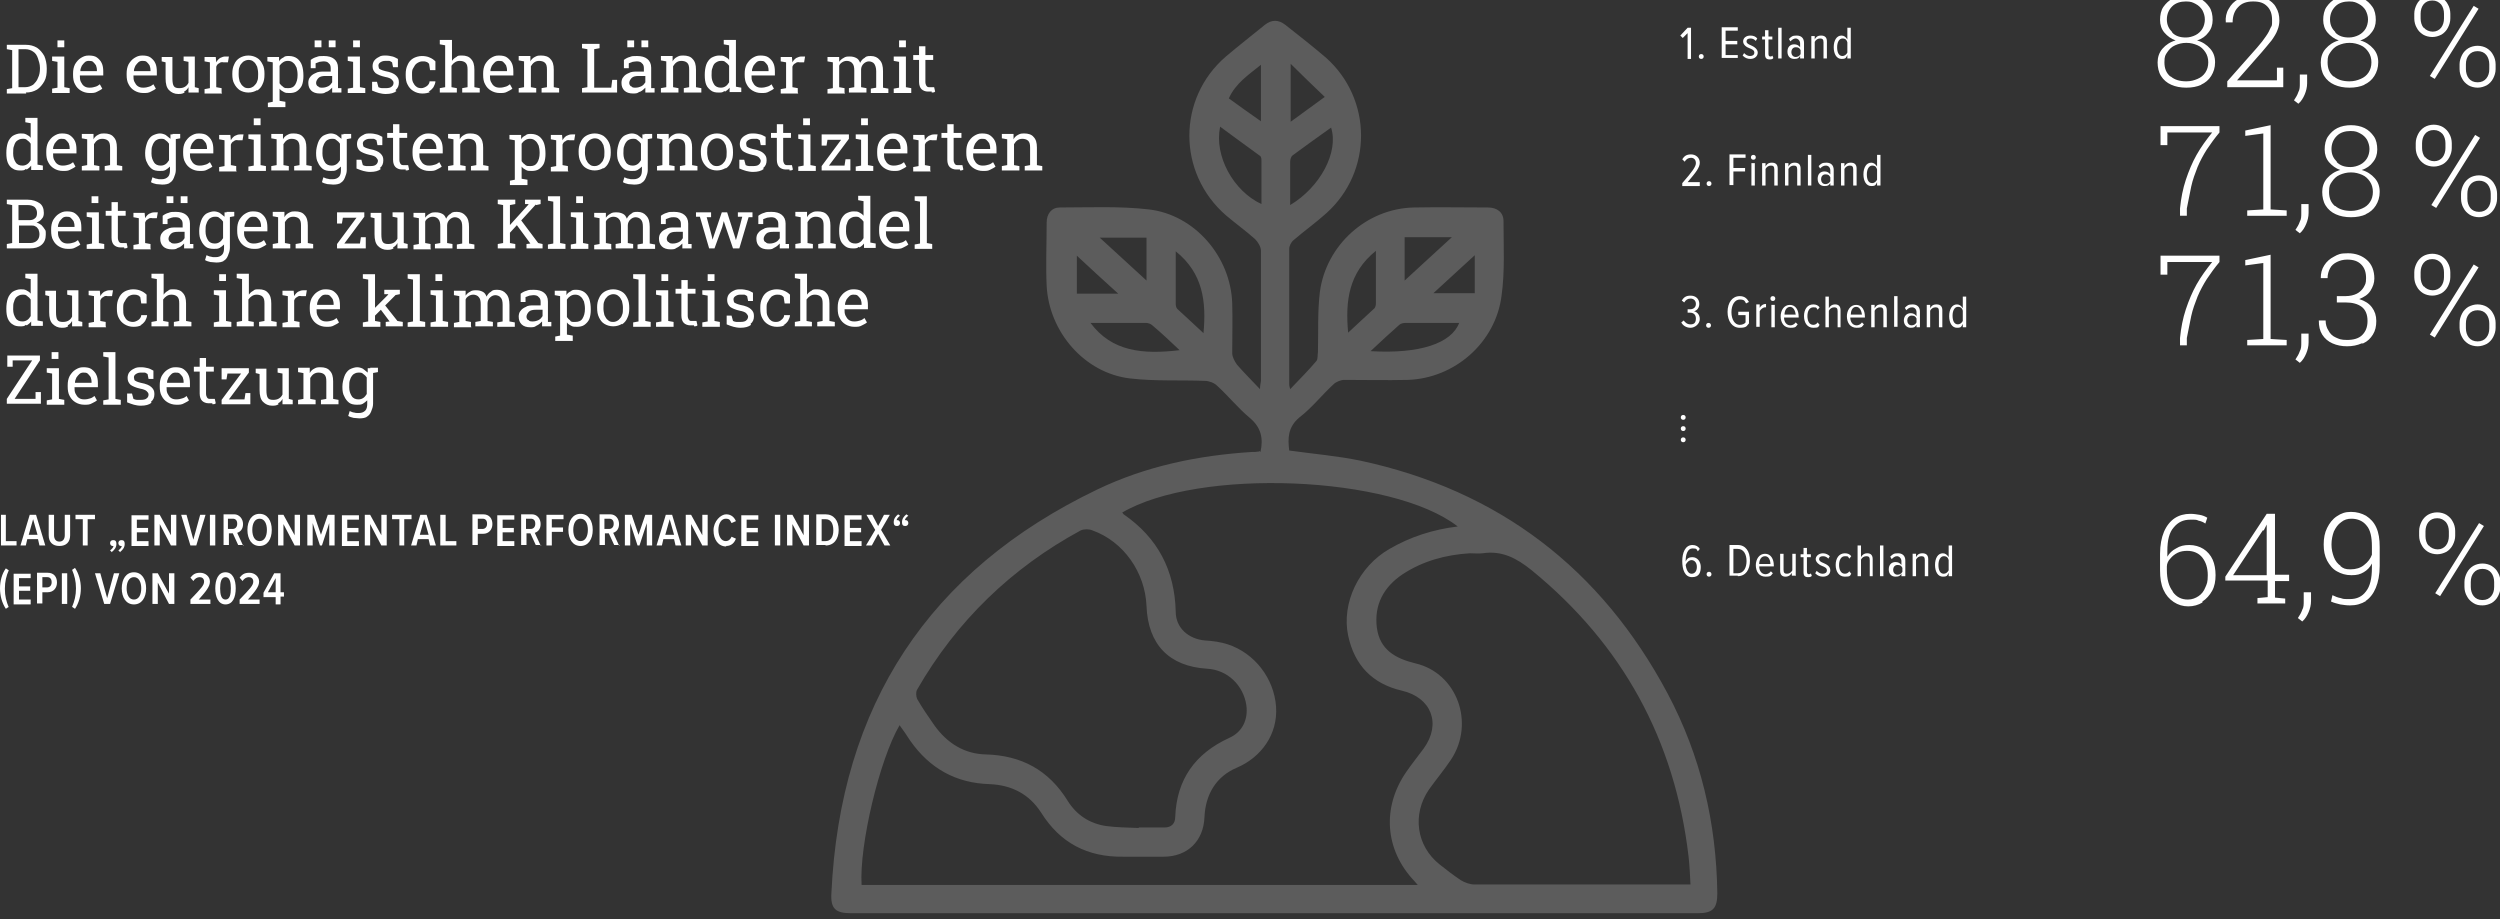 <?xml version="1.0" encoding="UTF-8"?>
<svg id="Ebene_1" xmlns="http://www.w3.org/2000/svg" xmlns:xlink="http://www.w3.org/1999/xlink" version="1.1" viewBox="0 0 513.3 188.7">
  <rect x="0" y="0" width="513.3" height="188.7" fill="#333333" stroke="none"/>
  <!-- Generator: Adobe Illustrator 29.0.0, SVG Export Plug-In . SVG Version: 2.1.0 Build 186)  -->
  <defs>
    <style>
      .st0 {
        fill: none;
      }

      .st1 {
        clip-path: url(#clippath-1);
      }

      .st2 {
        clip-path: url(#clippath-2);
      }

      .st3 {
        fill: #fff;
      }

      .st4 {
        opacity: .2;
      }

      .st5 {
        clip-path: url(#clippath);
      }
    </style>
    <clipPath id="clippath">
      <rect class="st0" y="-1" width="513.3" height="188.7"/>
    </clipPath>
    <clipPath id="clippath-1">
      <rect class="st0" y="-1" width="513.3" height="188.7"/>
    </clipPath>
    <clipPath id="clippath-2">
      <rect class="st0" x="161.9" y="-3.9" width="200" height="192.6"/>
    </clipPath>
  </defs>
  <g class="st5">
    <g class="st1">
      <path class="st3" d="M77.6,76.4v-.9h-1.6l.5,1.1,1.1-.2ZM72.2,81.3c-.3-.5-.5-1-.5-1.8h0c0-.7,0-1.2.2-1.6.1-.4.4-.8.6-1,.3-.2.6-.4,1.1-.4s.7,0,1,.3c.3.2.5.4.7.7v3.4c-.2.3-.4.6-.7.8-.3.2-.6.3-1,.3-.6,0-1.1-.2-1.4-.7M75.2,85.6c.5-.2.8-.6,1-1.1.2-.5.4-1,.4-1.6v-7.3h-1.1v.9c-.4-.3-.7-.6-1-.8-.4-.2-.8-.3-1.2-.3s-1.1.2-1.6.5c-.4.3-.8.8-1,1.4-.2.6-.4,1.3-.4,2.1h0c0,.9.1,1.5.4,2,.2.5.6,1,1,1.3.4.3,1,.4,1.6.4s.8,0,1.2-.2c.3-.2.6-.4.9-.7v.7c0,.6-.1,1.1-.4,1.4-.3.3-.7.5-1.3.5s-.7,0-1-.1c-.3,0-.6-.2-.9-.3l-.3,1c.3.2.7.3,1.1.4.4,0,.8.1,1.2.1.7,0,1.2-.1,1.7-.4M64.8,83v-.9l-1.1-.2v-4.3c.2-.3.4-.6.7-.8.3-.2.6-.3,1-.3s.9.1,1.2.4c.3.3.4.7.4,1.4v3.6l-1.1.2v.9h3.6v-.9l-1.1-.2v-3.6c0-1-.2-1.7-.7-2.2-.4-.5-1.1-.7-1.9-.7s-.9.1-1.3.3c-.4.2-.7.5-.9.9v-1.1h-2.4v.9l1.1.2v5.3l-1.1.2v.9h3.6ZM57.1,82.8c.4-.2.7-.5.9-.9v1.1h2.1v-.9l-.8-.2v-6.3h-2.3v.9l1,.2v4.3c-.2.4-.4.6-.7.8-.3.2-.7.3-1.2.3s-.9-.1-1.1-.4c-.2-.3-.3-.8-.3-1.6v-4.4h-2.2v.9l.8.2v3.3c0,1.1.2,1.9.7,2.4.5.5,1.1.8,1.9.8s.9-.1,1.3-.3M51.4,83v-2.3h-1l-.2,1.3h-3.2l4.1-5.5v-.9h-5.6v2.3h1l.2-1.2h2.8l-4,5.4v.9h6ZM43.6,83c.3,0,.5,0,.7-.2l-.2-.9c-.1,0-.3,0-.5,0-.2,0-.4,0-.5,0-.2,0-.4,0-.6-.3-.1-.2-.2-.4-.2-.8v-4.5h1.6v-1h-1.6v-1.8h-1.3v1.8h-1.2v1h1.2v4.5c0,.7.2,1.2.5,1.5.3.3.8.5,1.3.5s.5,0,.8,0M34.3,78.5c0-.4.2-.7.3-1,.2-.3.4-.5.6-.7.2-.2.5-.3.8-.3s.7,0,.9.2c.2.2.4.4.6.7.1.3.2.6.2,1v.2h-3.4ZM37.8,82.8c.4-.2.8-.4,1-.6l-.5-.9c-.2.2-.5.4-.9.5-.3.1-.7.2-1.2.2s-.8-.1-1.1-.3c-.3-.2-.5-.5-.7-.9-.2-.4-.2-.8-.2-1.3h0s4.8,0,4.8,0v-.8c0-.7-.1-1.3-.3-1.7-.2-.5-.6-.9-1-1.2-.4-.3-1-.4-1.7-.4s-1.1.2-1.6.5c-.5.3-.9.8-1.2,1.3-.3.6-.4,1.2-.4,1.9v.3c0,.7.1,1.4.4,1.9.3.6.7,1,1.2,1.3.5.3,1.1.5,1.8.5s1.1,0,1.6-.3M31,82.5c.5-.4.7-.9.7-1.6s-.2-1-.6-1.4c-.4-.4-1.1-.7-2.2-.9-.4-.1-.7-.2-.9-.3-.2-.1-.4-.2-.4-.3,0-.1-.1-.3-.1-.5,0-.3.1-.5.4-.7.3-.2.6-.3,1-.3s.5,0,.8,0c.2,0,.4.2.6.3l.2,1h1v-1.7c-.4-.2-.7-.4-1.1-.5-.4-.1-.9-.2-1.4-.2s-1,0-1.5.3c-.4.2-.7.4-1,.8-.2.3-.3.7-.3,1.1,0,.6.2,1,.6,1.4.4.3,1.1.6,2,.8.6.1,1.1.3,1.3.5.2.2.4.4.4.7s-.1.6-.4.8c-.2.2-.6.3-1.2.3s-.5,0-.8,0c-.2,0-.5-.1-.7-.2l-.3-1.1h-1v1.8c.5.2,1,.4,1.4.5.4.1.9.2,1.4.2,1,0,1.7-.2,2.2-.6M24.8,83v-.9l-1.1-.2v-9.6h-2.5v.9l1.1.2v8.6l-1.1.2v.9h3.6ZM15.4,78.5c0-.4.2-.7.3-1,.2-.3.4-.5.6-.7.2-.2.5-.3.8-.3s.7,0,.9.2c.2.2.4.4.6.7.1.3.2.6.2,1v.2h-3.4ZM18.9,82.8c.4-.2.8-.4,1-.6l-.5-.9c-.3.2-.5.4-.9.5-.3.1-.7.2-1.2.2s-.8-.1-1.1-.3c-.3-.2-.5-.5-.7-.9-.2-.4-.2-.8-.2-1.3h0s4.8,0,4.8,0v-.8c0-.7-.1-1.3-.3-1.7-.2-.5-.6-.9-1-1.2-.4-.3-1-.4-1.7-.4s-1.1.2-1.6.5c-.5.3-.9.8-1.2,1.3-.3.6-.4,1.2-.4,1.9v.3c0,.7.1,1.4.4,1.9.3.6.7,1,1.2,1.3.5.3,1.1.5,1.8.5s1.1,0,1.6-.3M12,72.3h-1.4v1.4h1.4v-1.4ZM13.2,83v-.9l-1.1-.2v-6.3h-2.5v.9l1.1.2v5.3l-1.1.2v.9h3.6ZM8.4,83v-2.5h-1.1v1.4H3l5.2-7.9v-1H1.5v2.3h1.1v-1.3h4l-5.2,7.9v1h7Z"/>
      <path class="st3" d="M173.5,62.5c0-.4.2-.7.3-1,.2-.3.4-.5.6-.7.2-.2.5-.3.8-.3s.7,0,.9.2c.2.2.4.4.6.7.1.3.2.6.2,1v.2h-3.4ZM177,66.8c.4-.2.8-.4,1-.6l-.5-.9c-.3.2-.5.4-.9.5-.3.1-.7.2-1.2.2s-.8-.1-1.1-.3c-.3-.2-.5-.5-.7-.9-.2-.4-.2-.8-.2-1.3h0s4.8,0,4.8,0v-.8c0-.7-.1-1.3-.3-1.7-.2-.5-.6-.9-1-1.2-.4-.3-1-.4-1.7-.4s-1.1.2-1.6.5c-.5.3-.9.8-1.2,1.3-.3.6-.4,1.2-.4,1.9v.3c0,.7.1,1.4.4,1.9.3.6.7,1,1.2,1.3.5.3,1.1.5,1.8.5s1.1,0,1.6-.3M166.7,67v-.9l-1.1-.2v-4.4c.2-.3.4-.5.7-.7.3-.2.6-.3,1-.3s.9.1,1.2.4c.3.3.4.7.4,1.4v3.6l-1.1.2v.9h3.6v-.9l-1.1-.2v-3.6c0-1-.2-1.7-.7-2.2-.4-.5-1.1-.7-1.8-.7s-.9,0-1.2.3c-.4.2-.7.5-.9.8v-4.3h-2.5v.9l1.1.2v8.6l-1.1.2v.9h3.6ZM160.8,66.8c.4-.2.7-.5,1-.9.2-.4.4-.8.4-1.2h0s-1.2,0-1.2,0c0,.4-.3.8-.6,1-.3.3-.7.4-1.1.4s-.8-.1-1-.3c-.3-.2-.5-.5-.7-.9-.2-.4-.2-.9-.2-1.4v-.3c0-.5,0-.9.3-1.3.2-.4.4-.7.7-1,.3-.2.7-.4,1.1-.4s.6,0,.8.1c.2,0,.4.2.6.4l.2,1.3h1.1v-1.8c-.3-.3-.7-.6-1.2-.8-.4-.2-1-.3-1.6-.3s-1.3.2-1.8.5c-.5.3-.9.8-1.1,1.3-.3.6-.4,1.2-.4,1.9v.3c0,.7.1,1.4.4,1.9.3.6.7,1,1.2,1.3.5.3,1.1.5,1.8.5s1.1-.1,1.6-.3M154.1,66.5c.5-.4.7-.9.7-1.6s-.2-1-.6-1.4c-.4-.4-1.1-.7-2.2-.9-.4-.1-.7-.2-.9-.3-.2-.1-.4-.2-.4-.3,0-.1-.1-.3-.1-.5,0-.3.1-.5.4-.7.3-.2.6-.3,1-.3s.5,0,.8,0c.2,0,.4.2.6.3l.2,1h1v-1.7c-.4-.2-.7-.4-1.1-.5-.4-.1-.9-.2-1.4-.2s-1,0-1.5.3c-.4.2-.7.4-1,.8-.2.3-.3.7-.3,1.1,0,.6.2,1,.6,1.4.4.3,1.1.6,2,.8.6.1,1.1.3,1.3.5.2.2.4.5.4.7s-.1.6-.4.8c-.2.2-.6.3-1.2.3s-.5,0-.8,0c-.2,0-.5-.1-.7-.2l-.3-1.1h-1v1.8c.5.2,1,.4,1.4.5.4.1.9.2,1.4.2,1,0,1.7-.2,2.2-.6M146.7,56.3h-1.4v1.4h1.4v-1.4ZM147.8,67v-.9l-1.1-.2v-6.3h-2.5v.9l1.1.2v5.3l-1.1.2v.9h3.6ZM142.5,67c.3,0,.5,0,.7-.2l-.2-.9c-.1,0-.3,0-.5,0-.2,0-.4,0-.5,0-.2,0-.4,0-.6-.3-.1-.2-.2-.4-.2-.8v-4.5h1.6v-1h-1.6v-1.8h-1.3v1.8h-1.2v1h1.2v4.5c0,.7.2,1.2.5,1.5.3.3.8.5,1.3.5s.5,0,.8,0M137.2,56.3h-1.4v1.4h1.4v-1.4ZM138.3,67v-.9l-1.1-.2v-6.3h-2.5v.9l1.1.2v5.3l-1.1.2v.9h3.6ZM133.6,67v-.9l-1.1-.2v-9.6h-2.5v.9l1.1.2v8.6l-1.1.2v.9h3.6ZM124.8,65.7c-.3-.2-.5-.6-.7-1-.1-.4-.2-.9-.2-1.4h0c0-.7,0-1.1.2-1.5.1-.4.4-.7.7-1,.3-.2.7-.4,1.1-.4s.8.1,1.1.4c.3.2.5.6.7,1,.1.4.2.9.2,1.4h0c0,.7,0,1.1-.2,1.5-.1.4-.4.7-.7,1-.3.2-.6.4-1.1.4s-.8-.1-1.1-.4M127.7,66.6c.5-.3.9-.8,1.1-1.3.3-.6.4-1.2.4-2h0c0-.9-.1-1.5-.4-2.1-.3-.6-.6-1-1.1-1.3-.5-.3-1.1-.5-1.8-.5s-1.3.2-1.8.5c-.5.3-.9.8-1.1,1.3-.3.6-.4,1.2-.4,1.9h0c0,.9.1,1.5.4,2.1.3.6.6,1,1.1,1.3.5.3,1.1.5,1.8.5s1.3-.2,1.8-.5M117.1,65.8c-.3-.2-.5-.4-.7-.7v-3.6c.2-.3.4-.5.7-.7.3-.2.6-.3,1-.3s.8.1,1.1.4c.3.2.5.6.7,1,.1.4.2.9.2,1.5h0c0,.9-.2,1.5-.5,2-.3.5-.8.7-1.5.7s-.7,0-1-.2M117.6,69.8v-.9l-1.2-.2v-2.5c.2.3.5.5.9.7.3.2.7.2,1.2.2s1.1-.1,1.5-.4c.4-.3.8-.7,1-1.2.2-.5.3-1.2.3-1.9h0c0-.9-.1-1.6-.3-2.2-.2-.6-.6-1.1-1-1.4-.4-.3-1-.5-1.6-.5s-.9,0-1.2.3c-.4.2-.7.4-.9.8v-.9h-2.4v.9l1.1.2v8.1l-1,.2v.9h3.6ZM108.4,65.7c-.2-.2-.3-.4-.3-.7s.2-.7.5-1c.3-.3.8-.4,1.4-.4h1.4v1.3c-.2.3-.4.6-.8.8-.4.2-.8.3-1.2.3s-.7,0-.9-.3M110.3,66.8c.4-.2.7-.5,1-.8,0,.2,0,.3,0,.5,0,.2,0,.3,0,.5h1.9v-.9h-.7c0-.2,0-.3,0-.3,0,0,0-.2,0-.3v-3.6c0-.8-.3-1.4-.8-1.8-.5-.4-1.2-.6-2.1-.6s-1,0-1.5.2c-.4.1-.8.3-1.2.6v1.7h1v-1c.3-.1.5-.2.8-.3.2,0,.5-.1.8-.1.5,0,.9.1,1.1.4.3.2.4.6.4,1v.7h-1.3c-.7,0-1.3,0-1.7.3-.5.2-.9.5-1.1.8-.3.3-.4.8-.4,1.2,0,.7.2,1.2.6,1.6.4.4,1,.6,1.8.6s.9-.1,1.2-.3M96.7,67v-.9l-1.1-.2v-4.4c.1-.3.3-.5.6-.7.3-.2.6-.3,1-.3s.9.2,1.1.5c.3.3.4.8.4,1.5v3.4l-1.1.2v.9h3.6v-.9l-1.1-.2v-3.6c0-.5.2-.9.5-1.2.3-.3.7-.5,1.1-.5s.9.2,1.1.5c.3.3.4.8.4,1.5v3.4l-1.1.2v.9h3.6v-.9l-1.1-.2v-3.4c0-1-.2-1.8-.7-2.3-.4-.5-1-.8-1.8-.8s-1,.1-1.3.4c-.4.2-.7.6-.9,1-.2-.5-.4-.8-.8-1-.4-.2-.8-.3-1.3-.3s-.9,0-1.3.3c-.4.2-.7.5-.9.8v-1h-2.4v.9l1.1.2v5.3l-1.1.2v.9h3.6ZM90.8,56.3h-1.4v1.4h1.4v-1.4ZM92,67v-.9l-1.1-.2v-6.3h-2.5v.9l1.1.2v5.3l-1.1.2v.9h3.6ZM87.3,67v-.9l-1.1-.2v-9.6h-2.5v.9l1.1.2v8.6l-1.1.2v.9h3.6ZM81.1,60.6l1-.2v-.9h-3.2v.9h.8c0,0,0,.1,0,.1l-3.2,3.2.5,1.1,4.2-4.2ZM82.7,67v-.9l-1.1-.2-3-3.8-.7,1.1,2.1,2.8h0s-.8.1-.8.1v.9h3.3ZM78.1,67v-.9l-1.1-.2v-9.6h-2.5v.9l1.1.2v8.6l-1.1.2v.9h3.6ZM65.1,62.5c0-.4.2-.7.3-1,.2-.3.4-.5.6-.7.2-.2.5-.3.8-.3s.7,0,.9.2c.2.2.4.4.6.7.1.3.2.6.2,1v.2h-3.4ZM68.6,66.8c.4-.2.8-.4,1-.6l-.5-.9c-.3.2-.5.4-.9.5-.3.1-.7.2-1.2.2s-.8-.1-1.1-.3c-.3-.2-.5-.5-.7-.9-.2-.4-.2-.8-.2-1.3h0s4.8,0,4.8,0v-.8c0-.7-.1-1.3-.3-1.7-.2-.5-.6-.9-1-1.2-.4-.3-1-.4-1.7-.4s-1.1.2-1.6.5c-.5.3-.9.8-1.2,1.3-.3.6-.4,1.2-.4,1.9v.3c0,.7.1,1.4.4,1.9.3.6.7,1,1.2,1.3.5.3,1.1.5,1.8.5s1.1,0,1.6-.3M61.5,67v-.9l-1.1-.2v-4.2c.1-.3.3-.6.6-.7.2-.2.5-.3.9-.2h.9c0,0,.2-1.2.2-1.2,0,0-.2,0-.3,0-.1,0-.3,0-.4,0-.4,0-.7.1-1.1.3-.3.2-.6.5-.8.9h0c0-.1-.1-1.1-.1-1.1h-2.3v.9l1.1.2v5.3l-1.1.2v.9h3.6ZM52.1,67v-.9l-1.1-.2v-4.4c.2-.3.4-.5.7-.7.3-.2.6-.3,1-.3s.9.1,1.2.4c.3.3.4.7.4,1.4v3.6l-1.1.2v.9h3.6v-.9l-1.1-.2v-3.6c0-1-.2-1.7-.7-2.2-.4-.5-1.1-.7-1.8-.7s-.9,0-1.2.3c-.4.2-.7.5-.9.8v-4.3h-2.5v.9l1.1.2v8.6l-1.1.2v.9h3.6ZM46.4,56.3h-1.4v1.4h1.4v-1.4ZM47.5,67v-.9l-1.1-.2v-6.3h-2.5v.9l1.1.2v5.3l-1.1.2v.9h3.6ZM34.6,67v-.9l-1.1-.2v-4.4c.2-.3.4-.5.7-.7.3-.2.6-.3,1-.3s.9.1,1.2.4c.3.3.4.7.4,1.4v3.6l-1.1.2v.9h3.6v-.9l-1.1-.2v-3.6c0-1-.2-1.7-.7-2.2-.4-.5-1.1-.7-1.8-.7s-.9,0-1.2.3c-.4.2-.7.5-.9.8v-4.3h-2.5v.9l1.1.2v8.6l-1.1.2v.9h3.6ZM28.8,66.8c.4-.2.7-.5,1-.9.2-.4.4-.8.4-1.2h0s-1.2,0-1.2,0c0,.4-.3.8-.6,1s-.7.4-1.1.4-.8-.1-1.1-.3c-.3-.2-.5-.5-.7-.9-.2-.4-.2-.9-.2-1.4v-.3c0-.5,0-.9.3-1.3.2-.4.4-.7.7-1,.3-.2.7-.4,1.1-.4s.6,0,.8.1c.2,0,.4.2.6.4l.2,1.3h1.1v-1.8c-.3-.3-.7-.6-1.2-.8-.4-.2-1-.3-1.6-.3s-1.3.2-1.8.5c-.5.3-.9.8-1.1,1.3-.3.6-.4,1.2-.4,1.9v.3c0,.7.1,1.4.4,1.9.3.6.7,1,1.2,1.3.5.3,1.1.5,1.8.5s1.1-.1,1.6-.3M21.7,67v-.9l-1.1-.2v-4.2c.1-.3.3-.6.6-.7.2-.2.5-.3.9-.2h.9c0,0,.2-1.2.2-1.2,0,0-.2,0-.3,0-.1,0-.3,0-.4,0-.4,0-.7.1-1.1.3-.3.2-.6.5-.8.9h0c0-.1-.1-1.1-.1-1.1h-2.3v.9l1.1.2v5.3l-1.1.2v.9h3.6ZM13.9,66.8c.4-.2.7-.5.9-.9v1.1h2.1v-.9l-.8-.2v-6.3h-2.3v.9l1,.2v4.3c-.2.4-.4.6-.7.8-.3.2-.7.3-1.2.3s-.9-.1-1.1-.4c-.2-.3-.3-.8-.3-1.6v-4.4h-2.2v.9l.8.2v3.3c0,1.1.2,1.9.7,2.4.5.5,1.1.8,1.9.8s.9-.1,1.3-.3M3.2,65.3c-.3-.5-.5-1-.5-1.8h0c0-.7,0-1.2.2-1.6.1-.4.3-.8.6-1,.3-.2.6-.4,1.1-.4s.7,0,1,.3c.3.2.5.4.7.7v3.4c-.2.3-.4.6-.7.8-.3.2-.6.3-1,.3-.6,0-1.1-.2-1.4-.7M5.5,66.8c.3-.2.6-.4.9-.8v.9h2.4v-.9l-1.1-.2v-9.6h-2.5v.9l1.1.2v3c-.2-.3-.5-.5-.9-.7s-.7-.2-1.2-.2-1.1.2-1.6.5c-.4.3-.8.8-1,1.4-.2.6-.3,1.3-.3,2.1h0c0,.9.1,1.5.3,2,.2.5.6,1,1,1.2.4.3.9.4,1.5.4s.9,0,1.2-.3"/>
      <path class="st3" d="M191.4,51v-.9l-1.1-.2v-9.6h-2.5v.9l1.1.2v8.6l-1.1.2v.9h3.6ZM182,46.5c0-.4.2-.7.3-1,.2-.3.4-.5.6-.7.2-.2.5-.3.8-.3s.7,0,.9.2c.2.2.4.4.6.7.1.3.2.6.2,1v.2h-3.4ZM185.5,50.8c.4-.2.8-.4,1-.6l-.5-.9c-.3.2-.5.4-.9.5-.3.1-.7.2-1.2.2s-.8-.1-1.1-.3c-.3-.2-.5-.5-.7-.9-.2-.4-.2-.8-.2-1.3h0s4.8,0,4.8,0v-.8c0-.7-.1-1.3-.3-1.7-.2-.5-.6-.9-1-1.2-.4-.3-1-.4-1.7-.4s-1.1.2-1.6.5c-.5.3-.9.8-1.2,1.3-.3.6-.4,1.2-.4,1.9v.3c0,.7.1,1.4.4,1.9.3.6.7,1,1.2,1.3.5.3,1.1.5,1.8.5s1.1,0,1.6-.3M174.2,49.3c-.3-.5-.5-1-.5-1.8h0c0-.7,0-1.2.2-1.6.1-.4.3-.8.6-1,.3-.2.6-.4,1.1-.4s.7,0,1,.3c.3.2.5.4.7.7v3.4c-.2.3-.4.6-.7.8-.3.2-.6.3-1,.3-.6,0-1.1-.2-1.4-.7M176.5,50.8c.3-.2.6-.4.9-.8v.9h2.4v-.9l-1.1-.2v-9.6h-2.5v.9l1.1.2v3c-.2-.3-.5-.5-.9-.7-.3-.2-.7-.2-1.2-.2s-1.1.2-1.6.5c-.4.3-.8.8-1,1.4-.2.6-.3,1.3-.3,2.1h0c0,.9.1,1.5.3,2,.2.5.6.9,1,1.2.4.3.9.4,1.5.4s.9,0,1.2-.3M166.9,51v-.9l-1.1-.2v-4.3c.2-.3.4-.6.7-.8.3-.2.6-.3,1-.3s.9.1,1.2.4c.3.3.4.7.4,1.4v3.6l-1.1.2v.9h3.6v-.9l-1.1-.2v-3.6c0-1-.2-1.7-.7-2.2-.4-.5-1.1-.7-1.9-.7s-.9.1-1.3.3c-.4.2-.7.5-.9.9v-1.1h-2.4v.9l1.1.2v5.3l-1.1.2v.9h3.6ZM157.1,49.7c-.2-.2-.3-.4-.3-.7s.2-.7.5-1c.3-.3.8-.4,1.4-.4h1.4v1.3c-.2.3-.4.6-.8.8-.4.2-.8.3-1.2.3s-.7,0-.9-.3M159.1,50.8c.4-.2.7-.5,1-.8,0,.2,0,.3,0,.5,0,.2,0,.3,0,.5h1.9v-.9h-.7c0-.2,0-.3,0-.3,0,0,0-.2,0-.3v-3.6c0-.8-.3-1.4-.8-1.8-.5-.4-1.2-.6-2.1-.6s-1,0-1.5.2c-.4.1-.8.3-1.2.6v1.7h1v-1c.3-.1.5-.2.8-.3.2,0,.5-.1.8-.1.5,0,.9.1,1.1.4.3.2.4.6.4,1v.7h-1.3c-.7,0-1.3,0-1.7.3-.5.2-.9.5-1.1.8-.3.3-.4.8-.4,1.2,0,.7.2,1.2.6,1.6.4.4,1,.6,1.8.6s.9-.1,1.2-.3M146.7,51l1.6-4.4.3-1.2h0s.4,1.2.4,1.2l1.5,4.4h1.3l1.9-6.4h.8v-1h-3v.9h.9c0,.1-1,3.8-1,3.8l-.3,1h0l-.3-1-1.5-4.7h-1.1l-1.6,4.7-.3.9h0l-.2-.9-1-3.7h.9v-1h-3.1v.9h.8c0,0,1.9,6.5,1.9,6.5h1.2ZM137.2,49.7c-.2-.2-.3-.4-.3-.7s.2-.7.5-1c.3-.3.8-.4,1.4-.4h1.4v1.3c-.2.3-.4.6-.8.8-.4.2-.8.3-1.2.3s-.7,0-.9-.3M139.1,50.8c.4-.2.7-.5,1-.8,0,.2,0,.3,0,.5,0,.2,0,.3,0,.5h1.9v-.9h-.7c0-.2,0-.3,0-.3,0,0,0-.2,0-.3v-3.6c0-.8-.3-1.4-.8-1.8-.5-.4-1.2-.6-2.1-.6s-1,0-1.5.2c-.4.1-.8.3-1.2.6v1.7h1v-1c.3-.1.5-.2.8-.3s.5-.1.8-.1c.5,0,.9.1,1.1.4.3.2.4.6.4,1v.7h-1.3c-.7,0-1.3,0-1.7.3-.5.2-.9.5-1.1.8-.3.3-.4.8-.4,1.2,0,.7.2,1.2.6,1.6s1,.6,1.8.6.9-.1,1.2-.3M125.5,51v-.9l-1.1-.2v-4.4c.1-.3.3-.5.6-.7.3-.2.6-.3,1-.3s.9.2,1.1.5c.3.3.4.8.4,1.5v3.4l-1.1.2v.9h3.6v-.9l-1.1-.2v-3.6c0-.5.2-.9.5-1.2.3-.3.7-.5,1.1-.5s.9.2,1.1.5c.3.3.4.8.4,1.5v3.4l-1.1.2v.9h3.6v-.9l-1.1-.2v-3.4c0-1-.2-1.8-.7-2.3-.4-.5-1-.8-1.8-.8s-1,.1-1.3.4c-.4.2-.7.6-.9,1-.2-.5-.4-.8-.8-1-.4-.2-.8-.3-1.3-.3s-.9,0-1.3.3c-.4.2-.7.5-.9.8v-1h-2.4v.9l1.1.2v5.3l-1.1.2v.9h3.6ZM119.7,40.3h-1.4v1.4h1.4v-1.4ZM120.8,51v-.9l-1.1-.2v-6.3h-2.5v.9l1.1.2v5.3l-1.1.2v.9h3.6ZM116.1,51v-.9l-1.1-.2v-9.6h-2.5v.9l1.1.2v8.6l-1.1.2v.9h3.6ZM111.4,51v-.9l-.9-.2-3.6-4.8-.8,1.1,2.8,3.8h0s-.8.1-.8.1v.9h3.3ZM105.8,51v-.9l-1.1-.2v-7.8l1.1-.2v-.9h-3.6v.9l1.1.2v7.8l-1.1.2v.9h3.6ZM110.1,42.1l.9-.2v-.9h-3.2v.9h.7c0,0,0,.1,0,.1l-4.7,5.2.7.8,5.5-6ZM88.4,51v-.9l-1.1-.2v-4.4c.1-.3.3-.5.6-.7.3-.2.6-.3,1-.3s.9.2,1.1.5c.3.3.4.8.4,1.5v3.4l-1.1.2v.9h3.6v-.9l-1.1-.2v-3.6c0-.5.2-.9.5-1.2.3-.3.7-.5,1.1-.5s.9.2,1.1.5c.3.3.4.8.4,1.5v3.4l-1.1.2v.9h3.6v-.9l-1.1-.2v-3.4c0-1-.2-1.8-.7-2.3-.4-.5-1-.8-1.8-.8s-1,.1-1.3.4c-.4.2-.7.6-.9,1-.2-.5-.4-.8-.8-1-.4-.2-.8-.3-1.3-.3s-.9,0-1.3.3c-.4.2-.7.5-.9.8v-1h-2.4v.9l1.1.2v5.3l-1.1.2v.9h3.6ZM80.7,50.8c.4-.2.7-.5.9-.9v1.1h2.1v-.9l-.8-.2v-6.3h-2.3v.9l1,.2v4.3c-.2.4-.4.6-.7.8-.3.2-.7.3-1.2.3s-.9-.1-1.1-.4c-.2-.3-.3-.8-.3-1.6v-4.4h-2.2v.9l.8.2v3.3c0,1.1.2,1.9.7,2.4.5.5,1.1.8,1.9.8s.9-.1,1.3-.3M75.1,51v-2.3h-1l-.2,1.3h-3.2l4.1-5.5v-.9h-5.6v2.3h1l.2-1.2h2.8l-4,5.4v.9h6ZM59.6,51v-.9l-1.1-.2v-4.3c.2-.3.4-.6.7-.8.3-.2.6-.3,1-.3s.9.1,1.2.4c.3.3.4.7.4,1.4v3.6l-1.1.2v.9h3.6v-.9l-1.1-.2v-3.6c0-1-.2-1.7-.7-2.2-.4-.5-1.1-.7-1.9-.7s-.9.1-1.3.3c-.4.2-.7.5-.9.9v-1.1h-2.4v.9l1.1.2v5.3l-1.1.2v.9h3.6ZM50.2,46.5c0-.4.2-.7.3-1,.2-.3.4-.5.6-.7.2-.2.5-.3.8-.3s.7,0,.9.2c.2.2.4.4.6.7.1.3.2.6.2,1v.2h-3.4ZM53.7,50.8c.4-.2.8-.4,1-.6l-.5-.9c-.3.2-.5.4-.9.5-.3.1-.7.2-1.2.2s-.8-.1-1.1-.3c-.3-.2-.5-.5-.7-.9-.2-.4-.2-.8-.2-1.3h0s4.8,0,4.8,0v-.8c0-.7-.1-1.3-.3-1.7-.2-.5-.6-.9-1-1.2-.4-.3-1-.4-1.7-.4s-1.1.2-1.6.5c-.5.3-.9.8-1.2,1.3-.3.6-.4,1.2-.4,1.9v.3c0,.7.1,1.4.4,1.9.3.6.7,1,1.2,1.3.5.3,1.1.5,1.8.5s1.1,0,1.6-.3M48.1,44.4v-.9h-1.6l.5,1.1,1.1-.2ZM42.7,49.3c-.3-.5-.5-1-.5-1.8h0c0-.7,0-1.2.2-1.6.1-.4.4-.8.6-1,.3-.2.6-.4,1.1-.4s.7,0,1,.3c.3.2.5.4.7.7v3.4c-.2.3-.4.6-.7.8-.3.2-.6.3-1,.3-.6,0-1.1-.2-1.4-.7M45.8,53.6c.5-.2.8-.6,1-1.1.2-.5.4-1,.4-1.6v-7.3h-1.1v.9c-.4-.3-.7-.6-1-.8-.4-.2-.8-.3-1.2-.3s-1.1.2-1.6.5c-.4.3-.8.8-1,1.4-.2.6-.4,1.3-.4,2.1h0c0,.9.1,1.5.4,2,.2.5.6,1,1,1.3.4.3,1,.4,1.6.4s.8,0,1.2-.2c.3-.2.6-.4.9-.7v.7c0,.6-.1,1.1-.4,1.4-.3.3-.7.5-1.3.5s-.7,0-1-.1c-.3,0-.6-.2-.9-.3l-.3,1c.3.2.7.3,1.1.4.4,0,.8.1,1.2.1.7,0,1.2-.1,1.7-.4M35.6,40.3h-1.4v1.4h1.4v-1.4ZM38.5,40.3h-1.4v1.4h1.4v-1.4ZM34.9,49.7c-.2-.2-.3-.4-.3-.7s.2-.7.5-1c.3-.3.8-.4,1.4-.4h1.4v1.3c-.2.3-.4.6-.8.8-.4.2-.8.3-1.2.3s-.7,0-.9-.3M36.8,50.8c.4-.2.7-.5,1-.8,0,.2,0,.3,0,.5,0,.2,0,.3,0,.5h1.9v-.9h-.7c0-.2,0-.3,0-.3,0,0,0-.2,0-.3v-3.6c0-.8-.3-1.4-.8-1.8-.5-.4-1.2-.6-2.1-.6s-1,0-1.5.2c-.4.1-.8.3-1.2.6v1.7h1v-1c.3-.1.5-.2.8-.3s.5-.1.8-.1c.5,0,.9.1,1.1.4.3.2.4.6.4,1v.7h-1.3c-.7,0-1.3,0-1.8.3-.5.2-.9.5-1.1.8-.3.3-.4.8-.4,1.2,0,.7.2,1.2.6,1.6.4.4,1,.6,1.8.6s.9-.1,1.2-.3M30.9,51v-.9l-1.1-.2v-4.2c.1-.3.3-.6.6-.7.2-.2.5-.3.9-.2h.9c0,0,.2-1.2.2-1.2,0,0-.2,0-.3,0-.1,0-.3,0-.4,0-.4,0-.7.1-1.1.3-.3.2-.6.5-.8.9h0c0-.1-.1-1.1-.1-1.1h-2.3v.9l1.1.2v5.3l-1.1.2v.9h3.6ZM25.5,51c.3,0,.5,0,.7-.2l-.2-.9c-.1,0-.3,0-.5,0-.2,0-.4,0-.5,0-.2,0-.4,0-.6-.3-.1-.2-.2-.4-.2-.8v-4.5h1.6v-1h-1.6v-1.8h-1.3v1.8h-1.2v1h1.2v4.5c0,.7.2,1.2.5,1.5s.8.5,1.3.5.5,0,.8,0M20.2,40.3h-1.4v1.4h1.4v-1.4ZM21.4,51v-.9l-1.1-.2v-6.3h-2.5v.9l1.1.2v5.3l-1.1.2v.9h3.6ZM11.9,46.5c0-.4.2-.7.3-1,.2-.3.4-.5.6-.7.2-.2.5-.3.8-.3s.7,0,.9.2c.2.2.4.4.6.7.1.3.2.6.2,1v.2h-3.4ZM15.5,50.8c.4-.2.8-.4,1-.6l-.5-.9c-.3.2-.5.4-.9.5-.3.1-.7.2-1.2.2s-.8-.1-1.1-.3c-.3-.2-.5-.5-.7-.9-.2-.4-.2-.8-.2-1.3h0s4.8,0,4.8,0v-.8c0-.7-.1-1.3-.3-1.7-.2-.5-.6-.9-1-1.2-.4-.3-1-.4-1.7-.4s-1.1.2-1.6.5c-.5.3-.9.8-1.2,1.3-.3.6-.4,1.2-.4,1.9v.3c0,.7.1,1.4.4,1.9.3.6.7,1,1.2,1.3.5.3,1.1.5,1.8.5s1.1,0,1.6-.3M3.8,42.1h1.8c.6,0,1.1.1,1.5.4.3.3.5.7.5,1.2s-.1.9-.4,1.1c-.3.3-.7.4-1.2.4h-2.2v-3.2ZM3.8,46.3h2.5c.4,0,.7,0,1,.2.3.1.4.4.6.6.1.3.2.6.2,1,0,.6-.2,1-.5,1.3-.3.3-.8.5-1.4.5h-2.3v-3.6ZM6.1,51c1,0,1.8-.2,2.4-.7.6-.5.9-1.2.9-2.1s0-.8-.2-1.1c-.2-.3-.4-.6-.7-.9-.3-.2-.6-.4-1-.5.5-.2.8-.4,1.1-.8.3-.3.4-.7.4-1.2,0-.9-.3-1.6-.9-2-.6-.4-1.4-.7-2.4-.7H1.4v.9l1.1.2v7.8l-1.1.2v.9h4.7Z"/>
      <path class="st3" d="M209.3,35v-.9l-1.1-.2v-4.3c.2-.3.4-.6.7-.8.3-.2.6-.3,1-.3s.9.1,1.2.4c.3.3.4.7.4,1.4v3.6l-1.1.2v.9h3.6v-.9l-1.1-.2v-3.6c0-1-.2-1.7-.7-2.2-.4-.5-1.1-.7-1.9-.7s-.9.1-1.3.3c-.4.2-.7.5-.9.9v-1.1h-2.4v.9l1.1.2v5.3l-1.1.2v.9h3.6ZM199.9,30.5c0-.4.2-.7.3-1,.2-.3.4-.5.6-.7.2-.2.5-.3.8-.3s.7,0,.9.2c.2.2.4.4.6.7.1.3.2.6.2,1v.2h-3.4ZM203.4,34.8c.4-.2.8-.4,1-.6l-.5-.9c-.3.2-.5.4-.9.5-.3.1-.7.2-1.2.2s-.8-.1-1.1-.3c-.3-.2-.5-.5-.7-.9-.2-.4-.2-.8-.2-1.3h0s4.8,0,4.8,0v-.8c0-.7-.1-1.3-.3-1.7-.2-.5-.6-.9-1-1.2-.4-.3-1-.4-1.7-.4s-1.1.2-1.6.5c-.5.3-.9.8-1.2,1.3-.3.6-.4,1.2-.4,1.9v.3c0,.7.1,1.4.4,1.9.3.6.7,1,1.2,1.3.5.3,1.1.5,1.8.5s1.1,0,1.6-.3M197.1,35c.3,0,.5,0,.7-.2l-.2-.9c-.1,0-.3,0-.5,0-.2,0-.4,0-.5,0-.2,0-.4,0-.6-.3-.1-.2-.2-.4-.2-.8v-4.5h1.6v-1h-1.6v-1.8h-1.3v1.8h-1.2v1h1.2v4.5c0,.7.2,1.2.5,1.5.3.3.8.5,1.3.5s.5,0,.8,0M191,35v-.9l-1.1-.2v-4.2c.1-.3.3-.6.6-.7.2-.2.5-.3.9-.2h.9c0,0,.2-1.2.2-1.2,0,0-.2,0-.3,0-.1,0-.3,0-.4,0-.4,0-.7.1-1.1.3-.3.2-.6.5-.8.9h0c0-.1-.1-1.1-.1-1.1h-2.3v.9l1.1.2v5.3l-1.1.2v.9h3.6ZM181.5,30.5c0-.4.2-.7.3-1,.2-.3.4-.5.6-.7.2-.2.5-.3.8-.3s.7,0,.9.2c.2.2.4.4.6.7.1.3.2.6.2,1v.2h-3.4ZM185.1,34.8c.4-.2.8-.4,1-.6l-.5-.9c-.3.2-.5.4-.9.5-.3.1-.7.2-1.2.2s-.8-.1-1.1-.3c-.3-.2-.5-.5-.7-.9-.2-.4-.2-.8-.2-1.3h0s4.8,0,4.8,0v-.8c0-.7-.1-1.3-.3-1.7-.2-.5-.6-.9-1-1.2-.4-.3-1-.4-1.7-.4s-1.1.2-1.6.5c-.5.3-.9.8-1.2,1.3-.3.6-.4,1.2-.4,1.9v.3c0,.7.1,1.4.4,1.9.3.6.7,1,1.2,1.3.5.3,1.1.5,1.8.5s1.1,0,1.6-.3M178.2,24.3h-1.4v1.4h1.4v-1.4ZM179.3,35v-.9l-1.1-.2v-6.3h-2.5v.9l1.1.2v5.3l-1.1.2v.9h3.6ZM174.6,35v-2.3h-1l-.2,1.3h-3.2l4.1-5.5v-.9h-5.6v2.3h1l.2-1.2h2.8l-4,5.4v.9h6ZM166.3,24.3h-1.4v1.4h1.4v-1.4ZM167.5,35v-.9l-1.1-.2v-6.3h-2.5v.9l1.1.2v5.3l-1.1.2v.9h3.6ZM162.1,35c.3,0,.5,0,.7-.2l-.2-.9c-.1,0-.3,0-.5,0-.2,0-.4,0-.5,0-.2,0-.4,0-.6-.3-.1-.2-.2-.4-.2-.8v-4.5h1.6v-1h-1.6v-1.8h-1.3v1.8h-1.2v1h1.2v4.5c0,.7.2,1.2.5,1.5.3.3.8.5,1.3.5s.5,0,.8,0M156.7,34.5c.5-.4.7-.9.7-1.6s-.2-1-.6-1.4c-.4-.4-1.1-.7-2.2-.9-.4-.1-.7-.2-.9-.3-.2-.1-.4-.2-.4-.3,0-.1-.1-.3-.1-.5,0-.3.1-.5.4-.7.3-.2.6-.3,1-.3s.5,0,.8,0c.2,0,.4.2.6.3l.2,1h1v-1.7c-.4-.2-.7-.4-1.1-.5-.4-.1-.9-.2-1.4-.2s-1,0-1.5.3c-.4.2-.7.4-1,.8-.2.3-.3.7-.3,1.1,0,.6.2,1,.6,1.4.4.3,1.1.6,2,.8.6.1,1.1.3,1.3.5.2.2.4.5.4.7s-.1.6-.4.8c-.2.2-.6.3-1.2.3s-.5,0-.8,0c-.2,0-.5-.1-.7-.2l-.3-1.1h-1v1.8c.5.2,1,.4,1.4.5.4.1.9.2,1.4.2,1,0,1.7-.2,2.2-.6M146.1,33.7c-.3-.2-.5-.6-.7-1-.1-.4-.2-.9-.2-1.4h0c0-.7,0-1.1.2-1.5.1-.4.4-.7.7-1,.3-.2.7-.4,1.1-.4s.8.1,1.1.4c.3.2.5.6.7,1,.1.4.2.9.2,1.4h0c0,.7,0,1.1-.2,1.5-.1.4-.4.7-.7,1-.3.2-.6.4-1.1.4s-.8-.1-1.1-.4M149,34.6c.5-.3.9-.8,1.1-1.3.3-.6.4-1.2.4-2h0c0-.9-.1-1.5-.4-2.1-.3-.6-.7-1-1.1-1.3-.5-.3-1.1-.5-1.8-.5s-1.3.2-1.8.5c-.5.3-.9.8-1.1,1.3-.3.6-.4,1.2-.4,1.9h0c0,.9.1,1.5.4,2.1.3.6.7,1,1.1,1.3.5.3,1.1.5,1.8.5s1.3-.2,1.8-.5M138.5,35v-.9l-1.1-.2v-4.3c.2-.3.4-.6.7-.8.3-.2.6-.3,1-.3s.9.1,1.2.4c.3.3.4.7.4,1.4v3.6l-1.1.2v.9h3.6v-.9l-1.1-.2v-3.6c0-1-.2-1.7-.7-2.2-.4-.5-1.1-.7-1.9-.7s-.9.1-1.3.3c-.4.2-.7.5-.9.9v-1.1h-2.4v.9l1.1.2v5.3l-1.1.2v.9h3.6ZM133.9,28.4v-.9h-1.6l.5,1.1,1.1-.2ZM128.5,33.3c-.3-.5-.5-1-.5-1.8h0c0-.7,0-1.2.2-1.6.1-.4.4-.8.6-1,.3-.2.6-.4,1.1-.4s.7,0,1,.3c.3.2.5.4.7.7v3.4c-.2.3-.4.6-.7.8-.3.2-.6.3-1,.3-.6,0-1.1-.2-1.4-.7M131.6,37.6c.5-.2.8-.6,1-1.1.2-.5.4-1,.4-1.6v-7.3h-1.1v.9c-.4-.3-.7-.6-1-.8-.4-.2-.8-.3-1.2-.3s-1.1.2-1.6.5c-.4.3-.8.8-1,1.4-.2.6-.4,1.3-.4,2.1h0c0,.9.1,1.5.4,2,.2.5.6,1,1,1.3.4.3,1,.4,1.6.4s.8,0,1.2-.2c.3-.2.6-.4.9-.7v.7c0,.6-.1,1.1-.4,1.4-.3.3-.7.5-1.3.5s-.7,0-1-.1c-.3,0-.6-.2-.9-.3l-.3,1c.3.2.7.3,1.1.4.4,0,.8.1,1.2.1.7,0,1.2-.1,1.7-.4M121,33.7c-.3-.2-.5-.6-.7-1-.1-.4-.2-.9-.2-1.4h0c0-.7,0-1.1.2-1.5.1-.4.4-.7.7-1,.3-.2.7-.4,1.1-.4s.8.1,1.1.4c.3.2.5.6.7,1,.1.4.2.9.2,1.4h0c0,.7,0,1.1-.2,1.5-.1.4-.4.7-.7,1-.3.2-.6.4-1.1.4s-.8-.1-1.1-.4M123.9,34.6c.5-.3.9-.8,1.1-1.3.3-.6.4-1.2.4-2h0c0-.9-.1-1.5-.4-2.1-.3-.6-.7-1-1.1-1.3-.5-.3-1.1-.5-1.8-.5s-1.3.2-1.8.5c-.5.3-.9.8-1.1,1.3-.3.6-.4,1.2-.4,1.9h0c0,.9.1,1.5.4,2.1.3.6.6,1,1.1,1.3.5.3,1.1.5,1.8.5s1.3-.2,1.8-.5M116.6,35v-.9l-1.1-.2v-4.2c.1-.3.3-.6.6-.7.2-.2.5-.3.9-.2h.9c0,0,.2-1.2.2-1.2,0,0-.2,0-.3,0-.1,0-.3,0-.4,0-.4,0-.7.1-1.1.3-.3.2-.6.5-.8.9h0c0-.1-.1-1.1-.1-1.1h-2.3v.9l1.1.2v5.3l-1.1.2v.9h3.6ZM107.8,33.8c-.3-.2-.5-.4-.7-.7v-3.6c.2-.3.4-.5.7-.7.3-.2.6-.3,1-.3s.8.1,1.1.4c.3.2.5.6.7,1,.1.4.2.9.2,1.5h0c0,.9-.2,1.5-.5,2-.3.5-.8.7-1.4.7s-.7,0-1-.2M108.3,37.8v-.9l-1.2-.2v-2.5c.2.3.5.5.9.7.3.2.7.2,1.2.2s1.1-.1,1.5-.4c.4-.3.8-.7,1-1.2.2-.5.3-1.2.3-1.9h0c0-.9-.1-1.6-.3-2.2-.2-.6-.6-1.1-1-1.4-.4-.3-1-.5-1.6-.5s-.9,0-1.2.3c-.4.2-.7.4-.9.8v-.9h-2.4v.9l1.1.2v8.1l-1,.2v.9h3.6ZM95.6,35v-.9l-1.1-.2v-4.3c.2-.3.4-.6.7-.8.3-.2.6-.3,1-.3s.9.1,1.2.4c.3.3.4.7.4,1.4v3.6l-1.1.2v.9h3.6v-.9l-1.1-.2v-3.6c0-1-.2-1.7-.7-2.2-.4-.5-1.1-.7-1.9-.7s-.9.1-1.3.3c-.4.2-.7.5-.9.9v-1.1h-2.4v.9l1.1.2v5.3l-1.1.2v.9h3.6ZM86.2,30.5c0-.4.2-.7.3-1,.2-.3.4-.5.6-.7.2-.2.5-.3.8-.3s.7,0,.9.2c.2.2.4.4.6.7.1.3.2.6.2,1v.2h-3.4ZM89.7,34.8c.4-.2.8-.4,1-.6l-.5-.9c-.3.2-.5.4-.9.5-.3.1-.7.2-1.2.2s-.8-.1-1.1-.3c-.3-.2-.5-.5-.7-.9-.2-.4-.2-.8-.2-1.3h0s4.8,0,4.8,0v-.8c0-.7-.1-1.3-.3-1.7-.2-.5-.6-.9-1-1.2-.4-.3-1-.4-1.7-.4s-1.1.2-1.6.5c-.5.3-.9.8-1.2,1.3-.3.6-.4,1.2-.4,1.9v.3c0,.7.1,1.4.4,1.9.3.6.7,1,1.2,1.3.5.3,1.1.5,1.8.5s1.1,0,1.6-.3M83.3,35c.3,0,.5,0,.7-.2l-.2-.9c-.1,0-.3,0-.5,0-.2,0-.4,0-.5,0-.2,0-.4,0-.6-.3-.1-.2-.2-.4-.2-.8v-4.5h1.6v-1h-1.6v-1.8h-1.3v1.8h-1.2v1h1.2v4.5c0,.7.2,1.2.5,1.5.3.3.8.5,1.3.5s.5,0,.8,0M78,34.5c.5-.4.7-.9.7-1.6s-.2-1-.6-1.4c-.4-.4-1.1-.7-2.2-.9-.4-.1-.7-.2-.9-.3-.2-.1-.4-.2-.4-.3,0-.1-.1-.3-.1-.5,0-.3.1-.5.4-.7.3-.2.6-.3,1-.3s.5,0,.8,0c.2,0,.4.2.6.3l.2,1h1v-1.7c-.4-.2-.7-.4-1.1-.5-.4-.1-.9-.2-1.4-.2s-1,0-1.4.3c-.4.2-.7.4-1,.8-.2.3-.3.7-.3,1.1,0,.6.2,1,.6,1.4.4.3,1.1.6,2,.8.6.1,1.1.3,1.3.5.2.2.4.5.4.7s-.1.6-.4.8c-.2.2-.6.3-1.2.3s-.5,0-.8,0c-.2,0-.5-.1-.7-.2l-.3-1.1h-1v1.8c.5.2,1,.4,1.4.5.4.1.9.2,1.4.2,1,0,1.7-.2,2.2-.6M72.1,28.4v-.9h-1.6l.5,1.1,1.1-.2ZM66.7,33.3c-.3-.5-.5-1-.5-1.8h0c0-.7,0-1.2.2-1.6.1-.4.4-.8.6-1,.3-.2.6-.4,1.1-.4s.7,0,1,.3c.3.2.5.4.7.7v3.4c-.2.3-.4.6-.7.8-.3.2-.6.3-1,.3-.6,0-1.1-.2-1.4-.7M69.8,37.6c.5-.2.8-.6,1-1.1.2-.5.4-1,.4-1.6v-7.3h-1.1v.9c-.4-.3-.7-.6-1-.8-.4-.2-.8-.3-1.2-.3s-1.1.2-1.6.5c-.4.3-.8.8-1,1.4-.2.6-.4,1.3-.4,2.1h0c0,.9.1,1.5.4,2,.2.5.6,1,1,1.3.4.3,1,.4,1.6.4s.8,0,1.2-.2c.3-.2.6-.4.9-.7v.7c0,.6-.1,1.1-.4,1.4-.3.3-.7.5-1.3.5s-.7,0-1-.1c-.3,0-.6-.2-.9-.3l-.3,1c.3.2.7.3,1.1.4.4,0,.8.1,1.2.1.7,0,1.2-.1,1.7-.4M59.3,35v-.9l-1.1-.2v-4.3c.2-.3.4-.6.7-.8.3-.2.6-.3,1-.3s.9.1,1.2.4c.3.3.4.7.4,1.4v3.6l-1.1.2v.9h3.6v-.9l-1.1-.2v-3.6c0-1-.2-1.7-.7-2.2-.4-.5-1.1-.7-1.9-.7s-.9.1-1.3.3c-.4.2-.7.5-.9.9v-1.1h-2.4v.9l1.1.2v5.3l-1.1.2v.9h3.6ZM53.5,24.3h-1.4v1.4h1.4v-1.4ZM54.6,35v-.9l-1.1-.2v-6.3h-2.5v.9l1.1.2v5.3l-1.1.2v.9h3.6ZM48.5,35v-.9l-1.1-.2v-4.2c.1-.3.3-.6.6-.7.2-.2.5-.3.9-.2h.9c0,0,.2-1.2.2-1.2,0,0-.2,0-.3,0-.1,0-.3,0-.4,0-.4,0-.7.1-1.1.3-.3.2-.6.5-.8.9h0c0-.1-.1-1.1-.1-1.1h-2.3v.9l1.1.2v5.3l-1.1.2v.9h3.6ZM39.1,30.5c0-.4.2-.7.3-1,.2-.3.4-.5.6-.7.2-.2.5-.3.8-.3s.7,0,.9.2c.2.2.4.4.6.7.1.3.2.6.2,1v.2h-3.4ZM42.6,34.8c.4-.2.8-.4,1-.6l-.5-.9c-.3.2-.5.4-.9.5-.3.1-.7.2-1.2.2s-.8-.1-1.1-.3c-.3-.2-.5-.5-.7-.9-.2-.4-.2-.8-.2-1.3h0s4.8,0,4.8,0v-.8c0-.7-.1-1.3-.3-1.7-.2-.5-.6-.9-1-1.2-.4-.3-1-.4-1.7-.4s-1.1.2-1.6.5c-.5.3-.9.8-1.2,1.3-.3.6-.4,1.2-.4,1.9v.3c0,.7.1,1.4.4,1.9.3.6.7,1,1.2,1.3.5.3,1.1.5,1.8.5s1.1,0,1.6-.3M37,28.4v-.9h-1.6l.5,1.1,1.1-.2ZM31.6,33.3c-.3-.5-.5-1-.5-1.8h0c0-.7,0-1.2.2-1.6.1-.4.4-.8.6-1,.3-.2.6-.4,1.1-.4s.7,0,1,.3c.3.2.5.4.7.7v3.4c-.2.3-.4.6-.7.8-.3.2-.6.3-1,.3-.6,0-1.1-.2-1.4-.7M34.7,37.6c.5-.2.8-.6,1-1.1.2-.5.4-1,.4-1.6v-7.3h-1.1v.9c-.4-.3-.7-.6-1-.8-.4-.2-.8-.3-1.2-.3s-1.1.2-1.6.5c-.4.3-.8.8-1,1.4-.2.6-.4,1.3-.4,2.1h0c0,.9.1,1.5.4,2,.2.5.6,1,1,1.3.4.3,1,.4,1.6.4s.8,0,1.2-.2c.3-.2.6-.4.9-.7v.7c0,.6-.1,1.1-.4,1.4-.3.3-.7.5-1.3.5s-.7,0-1-.1c-.3,0-.6-.2-.9-.3l-.3,1c.3.2.7.3,1.1.4.4,0,.8.1,1.2.1.7,0,1.2-.1,1.7-.4M20.4,35v-.9l-1.1-.2v-4.3c.2-.3.4-.6.7-.8.3-.2.6-.3,1-.3s.9.1,1.2.4c.3.3.4.7.4,1.4v3.6l-1.1.2v.9h3.6v-.9l-1.1-.2v-3.6c0-1-.2-1.7-.7-2.2-.4-.5-1.1-.7-1.9-.7s-.9.1-1.3.3c-.4.2-.7.5-.9.9v-1.1h-2.4v.9l1.1.2v5.3l-1.1.2v.9h3.6ZM10.9,30.5c0-.4.2-.7.3-1,.2-.3.4-.5.6-.7.2-.2.5-.3.8-.3s.7,0,.9.2c.2.2.4.4.6.7.1.3.2.6.2,1v.2h-3.4ZM14.5,34.8c.4-.2.8-.4,1-.6l-.5-.9c-.3.2-.5.4-.9.5-.3.1-.7.2-1.2.2s-.8-.1-1.1-.3c-.3-.2-.5-.5-.7-.9-.2-.4-.2-.8-.2-1.3h0s4.8,0,4.8,0v-.8c0-.7-.1-1.3-.3-1.7-.2-.5-.6-.9-1-1.2-.4-.3-1-.4-1.7-.4s-1.1.2-1.6.5c-.5.3-.9.8-1.2,1.3-.3.6-.4,1.2-.4,1.9v.3c0,.7.1,1.4.4,1.9.3.6.7,1,1.2,1.3.5.3,1.1.5,1.8.5s1.1,0,1.6-.3M3.2,33.3c-.3-.5-.5-1-.5-1.8h0c0-.7,0-1.2.2-1.6.1-.4.3-.8.6-1,.3-.2.6-.4,1.1-.4s.7,0,1,.3c.3.2.5.4.7.7v3.4c-.2.3-.4.6-.7.8-.3.2-.6.3-1,.3-.6,0-1.1-.2-1.4-.7M5.5,34.8c.3-.2.6-.4.9-.8v.9h2.4v-.9l-1.1-.2v-9.6h-2.5v.9l1.1.2v3c-.2-.3-.5-.5-.9-.7s-.7-.2-1.2-.2-1.1.2-1.6.5c-.4.3-.8.8-1,1.4-.2.6-.3,1.3-.3,2.1h0c0,.9.1,1.5.3,2,.2.5.6,1,1,1.2.4.3.9.4,1.5.4s.9,0,1.2-.3"/>
      <path class="st3" d="M191.3,19c.3,0,.5,0,.7-.2l-.2-.9c-.1,0-.3,0-.5,0-.2,0-.4,0-.5,0-.2,0-.4,0-.6-.3-.1-.2-.2-.4-.2-.8v-4.5h1.6v-1h-1.6v-1.8h-1.3v1.8h-1.2v1h1.2v4.5c0,.7.2,1.2.5,1.5.3.3.8.5,1.3.5s.5,0,.8,0M186,8.3h-1.4v1.4h1.4v-1.4ZM187.1,19v-.9l-1.1-.2v-6.3h-2.5v.9l1.1.2v5.3l-1.1.2v.9h3.6ZM173.4,19v-.9l-1.1-.2v-4.4c.1-.3.3-.5.6-.7.3-.2.6-.3,1-.3s.9.2,1.1.5c.3.3.4.8.4,1.5v3.4l-1.1.2v.9h3.6v-.9l-1.1-.2v-3.6c0-.5.2-.9.5-1.2.3-.3.7-.5,1.1-.5s.9.2,1.1.5c.2.3.4.8.4,1.5v3.4l-1.1.2v.9h3.6v-.9l-1.1-.2v-3.4c0-1-.2-1.8-.7-2.3-.4-.5-1-.8-1.8-.8s-1,.1-1.3.4c-.4.2-.7.6-.9,1-.2-.5-.4-.8-.8-1-.4-.2-.8-.3-1.3-.3s-.9,0-1.3.3c-.4.2-.7.5-.9.8v-1h-2.4v.9l1.1.2v5.3l-1.1.2v.9h3.6ZM163.8,19v-.9l-1.1-.2v-4.2c.1-.3.3-.6.6-.7.2-.2.5-.3.9-.2h.9c0,0,.2-1.2.2-1.2,0,0-.2,0-.3,0-.1,0-.3,0-.4,0-.4,0-.7.1-1.1.3-.3.2-.6.5-.8.9h0c0-.1-.1-1.1-.1-1.1h-2.3v.9l1.1.2v5.3l-1.1.2v.9h3.6ZM154.4,14.5c0-.4.2-.7.3-1,.2-.3.4-.5.6-.7.2-.2.5-.3.8-.3s.7,0,.9.2c.2.2.4.4.6.7.1.3.2.6.2,1v.2h-3.4ZM157.9,18.8c.4-.2.8-.4,1-.6l-.5-.9c-.2.2-.5.4-.9.5-.3.1-.7.2-1.2.2s-.8-.1-1.1-.3c-.3-.2-.5-.5-.7-.9-.2-.4-.2-.8-.2-1.3h0s4.8,0,4.8,0v-.8c0-.7-.1-1.3-.3-1.7-.2-.5-.6-.9-1-1.2-.4-.3-1-.4-1.7-.4s-1.1.2-1.6.5c-.5.3-.9.8-1.2,1.3-.3.6-.4,1.2-.4,1.9v.3c0,.7.1,1.4.4,1.9.3.6.7,1,1.2,1.3.5.3,1.1.5,1.8.5s1.1,0,1.6-.3M146.6,17.3c-.3-.5-.5-1-.5-1.8h0c0-.7,0-1.2.2-1.6.1-.4.3-.8.6-1,.3-.2.6-.4,1.1-.4s.7,0,1,.3c.3.2.5.4.7.7v3.4c-.2.3-.4.6-.7.8-.3.2-.6.3-1,.3-.6,0-1.1-.2-1.4-.7M148.9,18.8c.3-.2.6-.4.9-.8v.9h2.4v-.9l-1.1-.2v-9.6h-2.5v.9l1.1.2v3c-.2-.3-.5-.5-.9-.7-.3-.2-.7-.2-1.2-.2s-1.1.2-1.6.5c-.4.3-.8.8-1,1.4-.2.6-.3,1.3-.3,2.1h0c0,.9.1,1.5.3,2,.2.5.6.9,1,1.2.4.3.9.4,1.5.4s.9,0,1.2-.3M139.3,19v-.9l-1.1-.2v-4.3c.2-.3.4-.6.7-.8.3-.2.6-.3,1-.3s.9.1,1.2.4c.3.3.4.7.4,1.4v3.6l-1.1.2v.9h3.6v-.9l-1.1-.2v-3.6c0-1-.2-1.7-.7-2.2-.4-.5-1.1-.7-1.9-.7s-.9.1-1.3.3c-.4.2-.7.5-.9.9v-1.1h-2.4v.9l1.1.2v5.3l-1.1.2v.9h3.6ZM130.2,8.3h-1.4v1.4h1.4v-1.4ZM133.1,8.3h-1.4v1.4h1.4v-1.4ZM129.5,17.7c-.2-.2-.3-.4-.3-.7s.2-.7.5-1c.3-.3.8-.4,1.4-.4h1.4v1.3c-.2.3-.4.6-.8.8-.4.2-.8.3-1.2.3s-.7,0-.9-.3M131.5,18.8c.4-.2.7-.5,1-.8,0,.2,0,.3,0,.5,0,.2,0,.3,0,.5h1.9v-.9h-.7c0-.2,0-.3,0-.3,0,0,0-.2,0-.3v-3.6c0-.8-.3-1.4-.8-1.8-.5-.4-1.2-.6-2.1-.6s-1,0-1.5.2c-.4.1-.8.3-1.2.6v1.7h1v-1c.3-.1.5-.2.8-.3.2,0,.5-.1.8-.1.5,0,.9.1,1.1.4.3.2.4.6.4,1v.7h-1.3c-.7,0-1.3,0-1.8.3-.5.2-.9.5-1.1.8-.3.3-.4.8-.4,1.2,0,.7.2,1.2.6,1.6.4.4,1,.6,1.8.6s.9-.1,1.2-.3M126.7,19v-2.6h-1l-.2,1.6h-3.5v-7.9l1.1-.2v-.9h-3.6v.9l1.1.2v7.8l-1.1.2v.9h7.2ZM110.1,19v-.9l-1.1-.2v-4.3c.2-.3.4-.6.7-.8.3-.2.6-.3,1-.3s.9.1,1.2.4c.3.3.4.7.4,1.4v3.6l-1.1.2v.9h3.6v-.9l-1.1-.2v-3.6c0-1-.2-1.7-.7-2.2-.4-.5-1.1-.7-1.9-.7s-.9.1-1.3.3c-.4.2-.7.5-.9.9v-1.1h-2.4v.9l1.1.2v5.3l-1.1.2v.9h3.6ZM100.7,14.5c0-.4.2-.7.3-1,.2-.3.4-.5.6-.7.2-.2.5-.3.8-.3s.7,0,.9.2c.2.2.4.4.6.7.1.3.2.6.2,1v.2h-3.4ZM104.2,18.8c.4-.2.8-.4,1-.6l-.5-.9c-.3.2-.5.4-.9.5-.3.1-.7.2-1.2.2s-.8-.1-1.1-.3c-.3-.2-.5-.5-.7-.9-.2-.4-.2-.8-.2-1.3h0s4.8,0,4.8,0v-.8c0-.7-.1-1.3-.3-1.7-.2-.5-.6-.9-1-1.2-.4-.3-1-.4-1.7-.4s-1.1.2-1.6.5c-.5.3-.9.8-1.2,1.3-.3.6-.4,1.2-.4,1.9v.3c0,.7.1,1.4.4,1.9.3.6.7,1,1.2,1.3.5.3,1.1.5,1.8.5s1.1,0,1.6-.3M93.8,19v-.9l-1.1-.2v-4.4c.2-.3.4-.5.7-.7.3-.2.6-.3,1-.3s.9.1,1.2.4c.3.3.4.7.4,1.4v3.6l-1.1.2v.9h3.6v-.9l-1.1-.2v-3.6c0-1-.2-1.7-.7-2.2-.4-.5-1.1-.7-1.8-.7s-.9,0-1.2.3c-.4.2-.7.5-.9.8v-4.3h-2.5v.9l1.1.2v8.6l-1.1.2v.9h3.6ZM88,18.8c.4-.2.7-.5,1-.9.2-.4.4-.8.4-1.2h0s-1.2,0-1.2,0c0,.4-.3.8-.6,1s-.7.4-1.1.4-.8-.1-1-.3c-.3-.2-.5-.5-.7-.9-.2-.4-.2-.9-.2-1.4v-.3c0-.5,0-.9.3-1.3.2-.4.4-.7.7-.9.3-.2.7-.4,1.1-.4s.6,0,.8.1c.2,0,.4.2.6.4l.2,1.3h1.1v-1.8c-.3-.3-.7-.6-1.2-.8-.4-.2-1-.3-1.6-.3s-1.3.2-1.8.5c-.5.3-.9.8-1.1,1.3-.3.6-.4,1.2-.4,1.9v.3c0,.7.1,1.4.4,1.9.3.6.7,1,1.2,1.3.5.3,1.1.5,1.8.5s1.1-.1,1.6-.3M81.2,18.5c.5-.4.7-.9.7-1.6s-.2-1-.6-1.4c-.4-.4-1.1-.7-2.2-.9-.4-.1-.7-.2-.9-.3-.2-.1-.4-.2-.4-.3,0-.1-.1-.3-.1-.5,0-.3.1-.5.4-.7.3-.2.6-.3,1-.3s.5,0,.8,0c.2,0,.4.2.6.3l.2,1h1v-1.7c-.4-.2-.7-.4-1.1-.5-.4-.1-.9-.2-1.4-.2s-1,0-1.4.3c-.4.2-.7.4-1,.8-.2.3-.3.7-.3,1.1,0,.6.2,1,.6,1.4.4.3,1.1.6,2,.8.6.1,1.1.3,1.3.5.2.2.4.4.4.7s-.1.6-.4.8c-.2.2-.6.3-1.2.3s-.5,0-.8,0c-.2,0-.5-.1-.7-.2l-.3-1.1h-1v1.8c.5.2,1,.4,1.4.5.4.1.9.2,1.4.2,1,0,1.7-.2,2.2-.6M73.9,8.3h-1.4v1.4h1.4v-1.4ZM75,19v-.9l-1.1-.2v-6.3h-2.5v.9l1.1.2v5.3l-1.1.2v.9h3.6ZM66,8.3h-1.4v1.4h1.4v-1.4ZM68.9,8.3h-1.4v1.4h1.4v-1.4ZM65.2,17.7c-.2-.2-.3-.4-.3-.7s.2-.7.5-1c.3-.3.8-.4,1.4-.4h1.4v1.3c-.2.3-.4.6-.8.8-.4.2-.8.3-1.2.3s-.7,0-.9-.3M67.2,18.8c.4-.2.7-.5,1-.8,0,.2,0,.3,0,.5,0,.2,0,.3,0,.5h1.9v-.9h-.7c0-.2,0-.3,0-.3,0,0,0-.2,0-.3v-3.6c0-.8-.3-1.4-.8-1.8-.5-.4-1.2-.6-2.1-.6s-1,0-1.5.2c-.4.1-.8.3-1.2.6v1.7h1v-1c.3-.1.5-.2.8-.3.2,0,.5-.1.8-.1.5,0,.9.1,1.1.4.3.2.4.6.4,1v.7h-1.3c-.7,0-1.3,0-1.8.3-.5.2-.9.5-1.1.8-.3.3-.4.8-.4,1.2,0,.7.2,1.2.6,1.6s1,.6,1.8.6.9-.1,1.2-.3M58.1,17.8c-.3-.2-.5-.4-.7-.7v-3.6c.2-.3.4-.5.7-.7.3-.2.6-.3,1-.3s.8.1,1.1.4c.3.2.5.6.7,1,.1.4.2.9.2,1.5h0c0,.9-.2,1.5-.5,2-.3.5-.8.7-1.4.7s-.7,0-1-.2M58.6,21.8v-.9l-1.2-.2v-2.5c.2.3.5.5.9.7.3.2.7.2,1.2.2s1.1-.1,1.5-.4c.4-.3.8-.7,1-1.2.2-.5.3-1.2.3-1.9h0c0-.9-.1-1.6-.3-2.2-.2-.6-.6-1.1-1-1.4-.4-.3-1-.5-1.6-.5s-.9,0-1.2.3c-.4.2-.7.4-.9.8v-.9h-2.4v.9l1.1.2v8.1l-1,.2v.9h3.6ZM49.9,17.7c-.3-.2-.5-.6-.7-1-.1-.4-.2-.9-.2-1.4v-.2c0-.5,0-1,.2-1.4.1-.4.4-.7.7-1,.3-.2.7-.4,1.1-.4s.8.1,1.1.4c.3.2.5.6.7,1,.1.4.2.9.2,1.4v.2c0,.5,0,1-.2,1.4-.1.4-.4.7-.7,1-.3.2-.6.4-1.1.4s-.8-.1-1.1-.4M52.8,18.6c.5-.3.9-.8,1.1-1.3.3-.6.4-1.2.4-2v-.2c0-.7-.1-1.4-.4-1.9-.3-.6-.6-1-1.1-1.3-.5-.3-1.1-.5-1.8-.5s-1.3.2-1.8.5c-.5.3-.9.8-1.1,1.3-.3.6-.4,1.2-.4,1.9v.2c0,.7.1,1.4.4,1.9.3.6.7,1,1.1,1.3.5.3,1.1.5,1.8.5s1.3-.2,1.8-.5M45.5,19v-.9l-1.1-.2v-4.2c.1-.3.3-.6.6-.7.2-.2.5-.3.9-.2h.9c0,0,.2-1.2.2-1.2,0,0-.2,0-.3,0-.1,0-.3,0-.4,0-.4,0-.7.1-1.1.3-.3.2-.6.5-.8.9h0c0-.1-.1-1.1-.1-1.1h-2.3v.9l1.1.2v5.3l-1.1.2v.9h3.6ZM37.8,18.8c.4-.2.7-.5.9-.9v1.1h2.1v-.9l-.8-.2v-6.3h-2.3v.9l1,.2v4.3c-.2.4-.4.6-.7.8-.3.2-.7.3-1.2.3s-.9-.1-1.1-.4c-.2-.3-.3-.8-.3-1.6v-4.4h-2.2v.9l.8.2v3.3c0,1.1.2,1.9.7,2.4.5.5,1.1.8,1.9.8s.9-.1,1.3-.3M27.5,14.5c0-.4.2-.7.3-1,.2-.3.4-.5.6-.7.2-.2.5-.3.8-.3s.7,0,.9.2c.2.2.4.4.6.7.1.3.2.6.2,1v.2h-3.4ZM31,18.8c.4-.2.8-.4,1-.6l-.5-.9c-.3.2-.5.4-.9.5-.3.1-.7.2-1.2.2s-.8-.1-1.1-.3c-.3-.2-.5-.5-.7-.9-.2-.4-.2-.8-.2-1.3h0s4.8,0,4.8,0v-.8c0-.7-.1-1.3-.3-1.7-.2-.5-.6-.9-1-1.2-.4-.3-1-.4-1.7-.4s-1.1.2-1.6.5c-.5.3-.9.8-1.2,1.3-.3.6-.4,1.2-.4,1.9v.3c0,.7.1,1.4.4,1.9.3.6.7,1,1.2,1.3.5.3,1.1.5,1.8.5s1.1,0,1.6-.3M16.5,14.5c0-.4.2-.7.3-1,.2-.3.4-.5.6-.7.2-.2.5-.3.8-.3s.7,0,.9.2c.2.2.4.4.6.7.1.3.2.6.2,1v.2h-3.4ZM20,18.8c.4-.2.8-.4,1-.6l-.5-.9c-.3.2-.5.4-.9.5-.3.1-.7.2-1.2.2s-.8-.1-1.1-.3c-.3-.2-.5-.5-.7-.9-.2-.4-.2-.8-.2-1.3h0s4.8,0,4.8,0v-.8c0-.7-.1-1.3-.3-1.7-.2-.5-.6-.9-1-1.2-.4-.3-1-.4-1.7-.4s-1.1.2-1.6.5c-.5.3-.9.8-1.2,1.3-.3.6-.4,1.2-.4,1.9v.3c0,.7.1,1.4.4,1.9.3.6.7,1,1.2,1.3.5.3,1.1.5,1.8.5s1.1,0,1.6-.3M13.2,8.3h-1.4v1.4h1.4v-1.4ZM14.3,19v-.9l-1.1-.2v-6.3h-2.5v.9l1.1.2v5.3l-1.1.2v.9h3.6ZM3.8,10.1h1.4c.6,0,1.2.2,1.6.5.5.3.8.8,1,1.4.2.6.4,1.2.4,1.9v.2c0,.7-.1,1.3-.4,1.9-.2.6-.6,1-1,1.4-.5.3-1,.5-1.6.5h-1.4v-7.8ZM5.3,19c.9,0,1.6-.2,2.3-.6.6-.4,1.1-1,1.5-1.7.4-.7.5-1.6.5-2.5v-.2c0-.9-.2-1.8-.5-2.5-.4-.7-.9-1.3-1.5-1.7-.7-.4-1.4-.6-2.3-.6H1.4v.9l1.1.2v7.8l-1.1.2v.9h4Z"/>
      <path class="st3" d="M56.6,121.6h-1.6l1.6-2.9v2.9ZM57.6,124v-1.5h.7v-.9h-.7v-3.9h-1.3l-2.2,4v.9h2.5v1.5h1ZM53.3,124v-.9h-2.4c1.6-1.8,2.3-2.7,2.3-3.7s-.9-1.8-2-1.8-1.5.4-2,1l.6.7c.3-.5.8-.8,1.3-.8s.9.3.9.9c0,.8-.6,1.4-2.8,3.7v.9h3.9ZM47.4,120.8c0,1.2-.2,2.3-1.1,2.3s-1.1-1.1-1.1-2.3.2-2.3,1.1-2.3,1.1,1.1,1.1,2.3M44.2,120.8c0,1.7.6,3.3,2.1,3.3s2.1-1.5,2.1-3.3-.6-3.3-2.1-3.3-2.1,1.5-2.1,3.3M43.2,124v-.9h-2.4c1.6-1.8,2.3-2.7,2.3-3.7s-.9-1.8-2-1.8-1.5.4-2,1l.6.7c.3-.5.8-.8,1.3-.8s.9.3.9.9c0,.8-.6,1.4-2.8,3.7v.9h3.9ZM35.8,124v-6.3h-1.1v4.2l-2.3-4.2h-1.1v6.3h1.1v-4.4l2.3,4.4h1ZM29,120.8c0,1.3-.5,2.3-1.5,2.3s-1.5-1-1.5-2.3.5-2.3,1.5-2.3,1.5,1,1.5,2.3M25,120.8c0,1.9.9,3.3,2.5,3.3s2.5-1.4,2.5-3.3-.9-3.3-2.5-3.3-2.5,1.4-2.5,3.3M22.6,124l1.9-6.3h-1.1l-1.4,5.1-1.4-5.1h-1.1l1.9,6.3h1.3ZM15.6,120.8c0,1.5-.3,2.6-.8,3.8l.6.4c.8-1.2,1.2-2.7,1.2-4.2s-.4-3-1.2-4.2l-.6.4c.5,1.2.8,2.3.8,3.8M13.8,117.7h-1.1v6.3h1.1v-6.3ZM10.6,119.6c0,.6-.4,1-.9,1h-1v-2.1h1c.6,0,.9.4.9,1M8.7,124v-2.4h1.1c1.2,0,1.9-.9,1.9-2s-.6-2-1.9-2h-2.2v6.3h1.1ZM6.3,124v-.9h-2.4v-1.8h2.3v-.9h-2.3v-1.7h2.4v-.9h-3.5v6.3h3.5ZM1.8,124.7c-.5-1.2-.8-2.3-.8-3.8s.3-2.7.8-3.8l-.6-.4C.4,117.8,0,119.3,0,120.8s.4,3,1.2,4.2l.6-.4Z"/>
      <path class="st3" d="M186.1,105.6c-.5.4-.9.9-.9,1.6s.3.8.7.8.6-.3.6-.6-.2-.6-.5-.6-.1,0-.2,0c0-.3.4-.7.7-.9l-.4-.3ZM184.4,105.6c-.5.4-.9.9-.9,1.6s.3.8.7.8.6-.3.6-.6-.2-.6-.5-.6-.1,0-.2,0c0-.3.4-.7.7-.9l-.4-.3ZM182.8,112l-1.9-3.2,1.8-3.1h-1.2l-1.2,2.3-1.2-2.3h-1.2l1.8,3.1-1.9,3.2h1.2l1.3-2.4,1.3,2.4h1.2ZM176.9,112v-.9h-2.4v-1.8h2.3v-.9h-2.3v-1.7h2.4v-.9h-3.5v6.3h3.5ZM168.7,106.6h.8c1.1,0,1.6.9,1.6,2.3s-.6,2.2-1.6,2.2h-.8v-4.5ZM169.5,112c1.7,0,2.7-1.3,2.7-3.2s-1-3.2-2.7-3.2h-1.9v6.3h1.9ZM166.1,112v-6.3h-1.1v4.2l-2.3-4.2h-1.1v6.3h1.1v-4.4l2.3,4.4h1ZM160.2,105.7h-1.1v6.3h1.1v-6.3ZM155.7,112v-.9h-2.4v-1.8h2.3v-.9h-2.3v-1.7h2.4v-.9h-3.5v6.3h3.5ZM149.1,112.1c1.1,0,1.7-.7,2-1.5l-.9-.4c-.2.5-.6.9-1.2.9-.9,0-1.5-1-1.5-2.3s.6-2.3,1.5-2.3.9.4,1.2.9l.9-.4c-.3-.7-.9-1.4-2-1.4s-2.6,1.4-2.6,3.3,1,3.3,2.6,3.3M145.3,112v-6.3h-1.1v4.2l-2.3-4.2h-1.1v6.3h1.1v-4.4l2.3,4.4h1ZM138.3,109.8h-1.7l.9-3.2.9,3.2ZM139.9,112l-1.9-6.3h-1.3l-1.9,6.3h1.1l.3-1.3h2.2l.3,1.3h1.1ZM133.9,112v-6.3h-1.4l-1.4,4.1-1.4-4.1h-1.4v6.3h1.1v-4.6l1.5,4.6h.4l1.5-4.6v4.6h1ZM126,107.6c0,.6-.4,1-.9,1h-1v-2.1h1c.6,0,.9.4.9,1M127.1,112l-1.2-2.6c.6-.2,1.2-.7,1.2-1.8s-.7-2-1.8-2h-2.2v6.3h1.1v-2.4h.8l1.1,2.4h1.2ZM120.7,108.8c0,1.3-.5,2.3-1.5,2.3s-1.5-1-1.5-2.3.5-2.3,1.5-2.3,1.5,1,1.5,2.3M116.7,108.8c0,1.9.9,3.3,2.5,3.3s2.5-1.4,2.5-3.3-.9-3.3-2.5-3.3-2.5,1.4-2.5,3.3M113.3,112v-2.8h2.3v-.9h-2.3v-1.7h2.4v-.9h-3.5v6.3h1.1ZM109.9,107.6c0,.6-.4,1-.9,1h-1v-2.1h1c.6,0,.9.4.9,1M111,112l-1.2-2.6c.6-.2,1.2-.7,1.2-1.8s-.7-2-1.8-2h-2.2v6.3h1.1v-2.4h.8l1.1,2.4h1.2ZM105.6,112v-.9h-2.4v-1.8h2.3v-.9h-2.3v-1.7h2.4v-.9h-3.5v6.3h3.5ZM100,107.6c0,.6-.4,1-.9,1h-1v-2.1h1c.6,0,.9.4.9,1M98.1,112v-2.4h1.1c1.2,0,1.9-.9,1.9-2s-.6-2-1.9-2h-2.2v6.3h1.1ZM93.7,112v-.9h-2.2v-5.4h-1.1v6.3h3.2ZM87.9,109.8h-1.7l.9-3.2.9,3.2ZM89.5,112l-1.9-6.3h-1.3l-1.9,6.3h1.1l.3-1.3h2.2l.3,1.3h1.1ZM83,112v-5.4h1.5v-.9h-4v.9h1.5v5.4h1ZM79.4,112v-6.3h-1.1v4.2l-2.3-4.2h-1.1v6.3h1.1v-4.4l2.3,4.4h1ZM73.7,112v-.9h-2.4v-1.8h2.3v-.9h-2.3v-1.7h2.4v-.9h-3.5v6.3h3.5ZM68.7,112v-6.3h-1.4l-1.4,4.1-1.4-4.1h-1.4v6.3h1.1v-4.6l1.5,4.6h.4l1.5-4.6v4.6h1ZM61.6,112v-6.3h-1.1v4.2l-2.3-4.2h-1.1v6.3h1.1v-4.4l2.3,4.4h1ZM54.8,108.8c0,1.3-.5,2.3-1.5,2.3s-1.5-1-1.5-2.3.5-2.3,1.5-2.3,1.5,1,1.5,2.3M50.8,108.8c0,1.9.9,3.3,2.5,3.3s2.5-1.4,2.5-3.3-.9-3.3-2.5-3.3-2.5,1.4-2.5,3.3M48.7,107.6c0,.6-.4,1-.9,1h-1v-2.1h1c.6,0,.9.4.9,1M49.9,112l-1.2-2.6c.6-.2,1.2-.7,1.2-1.8s-.8-2-1.8-2h-2.2v6.3h1.1v-2.4h.8l1.1,2.4h1.2ZM44.2,105.7h-1.1v6.3h1.1v-6.3ZM40.3,112l1.9-6.3h-1.1l-1.4,5.1-1.4-5.1h-1.1l1.9,6.3h1.3ZM36.2,112v-6.3h-1.1v4.2l-2.3-4.2h-1.1v6.3h1.1v-4.4l2.3,4.4h1ZM30.5,112v-.9h-2.4v-1.8h2.3v-.9h-2.3v-1.7h2.4v-.9h-3.5v6.3h3.5ZM24.7,113.3c.5-.4.9-.9.9-1.6s-.3-.8-.7-.8-.6.3-.6.6.2.6.5.6.1,0,.2,0c0,.3-.4.7-.7.9l.4.4ZM23,113.3c.5-.4.9-.9.9-1.6s-.3-.8-.7-.8-.6.3-.6.6.2.6.5.6.1,0,.2,0c0,.3-.4.7-.7.9l.4.4ZM18,112v-5.4h1.5v-.9h-4v.9h1.5v5.4h1ZM10,109.9c0,1.4.8,2.2,2.2,2.2s2.2-.8,2.2-2.2v-4.2h-1.1v4.2c0,.8-.4,1.3-1.1,1.3s-1.1-.5-1.1-1.3v-4.2h-1.1v4.2ZM7.6,109.8h-1.7l.9-3.2.9,3.2ZM9.3,112l-1.9-6.3h-1.3l-1.9,6.3h1.1l.3-1.3h2.2l.3,1.3h1.1ZM3.4,112v-.9H1.2v-5.4H.2v6.3h3.2Z"/>
      <path class="st3" d="M379.3,10.8c-.2.4-.6.7-1,.7-.8,0-1.1-.8-1.1-1.8s.4-1.8,1.1-1.8.9.4,1,.8v2.1ZM380,12v-6.3h-.7v2.4c-.3-.5-.7-.8-1.2-.8-1,0-1.6,1-1.6,2.4s.6,2.4,1.6,2.4.9-.3,1.2-.8v.7h.7ZM375.1,12v-3.5c0-.8-.4-1.2-1.2-1.2s-1.1.4-1.3.8v-.7h-.7v4.6h.7v-3.4c.2-.4.6-.7,1.1-.7s.7.2.7.8v3.3h.7ZM369.7,11.1c-.2.4-.6.6-1,.6-.6,0-.9-.5-.9-1s.3-1,.9-1,.8.2,1,.6v.9ZM370.4,12v-3.2c0-1-.6-1.5-1.5-1.5s-1.1.2-1.6.7l.3.5c.4-.4.7-.6,1.1-.6s.9.4.9,1v.8c-.3-.4-.7-.6-1.2-.6-.8,0-1.4.5-1.4,1.5s.6,1.5,1.4,1.5.9-.2,1.2-.6v.5h.7ZM365.8,5.7h-.7v6.3h.7v-6.3ZM363.4,12.2c.4,0,.6-.1.7-.3l-.2-.5c0,.1-.2.2-.4.2-.3,0-.4-.2-.4-.6v-2.9h.8v-.6h-.8v-1.3h-.7v1.3h-.6v.6h.6v3.1c0,.7.3,1,.9,1M357.9,11.5c.4.4.9.6,1.5.6.9,0,1.5-.6,1.5-1.3s-.7-1.2-1.4-1.5c-.5-.2-.9-.4-.9-.8s.3-.6.8-.6.8.2,1.1.5l.3-.5c-.3-.4-.8-.6-1.4-.6-.9,0-1.5.5-1.5,1.2s.7,1.2,1.3,1.4c.5.2,1,.4,1,.9s-.4.7-.9.7-.9-.3-1.2-.6l-.3.5ZM356.8,12v-.7h-2.5v-2.2h2.4v-.7h-2.4v-2.1h2.5v-.7h-3.3v6.3h3.3ZM348.8,11.6c0,.3.2.5.5.5s.5-.2.5-.5-.2-.5-.5-.5-.5.2-.5.5M347.2,12v-6.3h-.7l-1.5,1.6.5.5,1-1v5.3h.7Z"/>
      <path class="st3" d="M385.4,36.9c-.2.4-.6.7-1,.7-.8,0-1.1-.8-1.1-1.8s.4-1.8,1.1-1.8.9.4,1,.8v2.1ZM386.1,38.1v-6.3h-.7v2.4c-.3-.5-.7-.8-1.2-.8-1,0-1.6,1-1.6,2.4s.6,2.4,1.6,2.4.9-.3,1.2-.8v.7h.7ZM381.2,38.1v-3.5c0-.8-.4-1.2-1.2-1.2s-1.1.4-1.3.8v-.7h-.7v4.6h.7v-3.4c.2-.4.6-.7,1.1-.7s.7.2.7.8v3.3h.7ZM375.8,37.2c-.2.4-.6.6-1,.6-.6,0-.9-.5-.9-1s.3-1,.9-1,.8.2,1,.6v.9ZM376.5,38.1v-3.2c0-1-.6-1.5-1.5-1.5s-1.1.2-1.6.7l.3.5c.4-.4.7-.6,1.2-.6s.9.4.9,1v.8c-.3-.4-.7-.6-1.2-.6-.8,0-1.4.5-1.4,1.5s.6,1.5,1.4,1.5.9-.2,1.2-.6v.5h.7ZM371.9,31.8h-.7v6.3h.7v-6.3ZM369.7,38.1v-3.5c0-.8-.4-1.2-1.2-1.2s-1.1.4-1.3.8v-.7h-.7v4.6h.7v-3.4c.2-.4.6-.7,1.1-.7s.7.2.7.8v3.3h.7ZM365,38.1v-3.5c0-.8-.4-1.2-1.2-1.2s-1.1.4-1.3.8v-.7h-.7v4.6h.7v-3.4c.2-.4.6-.7,1.1-.7s.7.2.7.8v3.3h.7ZM360.3,33.5h-.7v4.6h.7v-4.6ZM360,32.8c.3,0,.5-.2.5-.5s-.2-.5-.5-.5-.5.2-.5.5.2.5.5.5M355.9,38.1v-2.9h2.4v-.7h-2.4v-2.1h2.5v-.7h-3.3v6.3h.8ZM350.4,37.7c0,.3.2.5.5.5s.5-.2.5-.5-.2-.5-.5-.5-.5.2-.5.5M349,38.1v-.7h-2.5c1.7-2,2.5-3,2.5-4s-.8-1.7-1.8-1.7-1.4.4-1.8,1l.5.5c.3-.5.7-.8,1.3-.8s1,.4,1,1.1-.7,1.7-2.8,4.1v.6h3.6Z"/>
      <path class="st3" d="M403,65.9c-.2.4-.6.7-1,.7-.8,0-1.1-.8-1.1-1.8s.4-1.8,1.1-1.8.9.4,1,.8v2.1ZM403.7,67.2v-6.3h-.7v2.4c-.3-.5-.7-.8-1.2-.8-1,0-1.6,1-1.6,2.4s.6,2.4,1.6,2.4.9-.3,1.2-.8v.7h.7ZM398.8,67.2v-3.5c0-.8-.4-1.2-1.2-1.2s-1.1.4-1.3.8v-.7h-.7v4.6h.7v-3.4c.2-.4.6-.7,1.1-.7s.7.2.7.8v3.3h.7ZM393.5,66.2c-.2.4-.6.6-1,.6-.6,0-.9-.5-.9-1s.3-1,.9-1,.8.2,1,.6v.9ZM394.2,67.2v-3.2c0-1-.6-1.5-1.5-1.5s-1.1.2-1.6.7l.3.5c.4-.4.7-.6,1.2-.6s.9.4.9,1v.8c-.3-.4-.7-.6-1.2-.6-.8,0-1.4.6-1.4,1.5s.6,1.5,1.4,1.5.9-.2,1.2-.6v.5h.7ZM389.6,60.8h-.7v6.3h.7v-6.3ZM387.4,67.2v-3.5c0-.8-.4-1.2-1.2-1.2s-1.1.4-1.3.8v-.7h-.7v4.6h.7v-3.4c.2-.4.6-.7,1.1-.7s.7.2.7.8v3.3h.7ZM381.1,63c.8,0,1.1.9,1.2,1.6h-2.3c0-.7.3-1.6,1.1-1.6M379.2,64.9c0,1.4.7,2.4,2,2.4s1.1-.3,1.5-.7l-.4-.4c-.3.4-.7.6-1.1.6-.8,0-1.3-.7-1.3-1.6h3v-.2c0-1.3-.6-2.4-1.8-2.4s-1.9,1.1-1.9,2.4M377.9,67.2v-3.5c0-.8-.4-1.2-1.1-1.2s-1.1.4-1.3.8v-2.4h-.7v6.3h.7v-3.4c.2-.4.6-.7,1.1-.7s.7.2.7.8v3.3h.7ZM370.4,64.9c0,1.4.7,2.4,1.9,2.4s1-.2,1.3-.6l-.4-.5c-.2.3-.5.5-.9.5-.8,0-1.2-.8-1.2-1.8s.4-1.8,1.2-1.8.6.1.9.5l.4-.5c-.3-.4-.7-.6-1.3-.6-1.2,0-1.9,1-1.9,2.4M367.5,63c.8,0,1.1.9,1.2,1.6h-2.3c0-.7.3-1.6,1.2-1.6M365.6,64.9c0,1.4.7,2.4,2,2.4s1.1-.3,1.5-.7l-.4-.4c-.3.4-.7.6-1.1.6-.8,0-1.3-.7-1.3-1.6h3v-.2c0-1.3-.6-2.4-1.8-2.4s-1.9,1.1-1.9,2.4M364.4,62.6h-.7v4.6h.7v-4.6ZM364,61.8c.3,0,.5-.2.5-.5s-.2-.5-.5-.5-.5.2-.5.5.2.5.5.5M361.3,67.2v-3.3c.2-.4.7-.8,1.1-.8s.2,0,.2,0v-.7c-.6,0-1,.3-1.3.8v-.7h-.7v4.6h.7ZM354.7,64c0,2,1,3.3,2.5,3.3s1.4-.4,1.9-.9v-2.4h-2.2v.7h1.5v1.5c-.2.3-.7.5-1.2.5-1,0-1.7-1.1-1.7-2.6s.7-2.6,1.7-2.6,1,.3,1.3.8l.6-.3c-.4-.7-.9-1.2-1.9-1.2-1.5,0-2.5,1.3-2.5,3.3M350.3,66.8c0,.3.2.5.5.5s.5-.2.5-.5-.2-.5-.5-.5-.5.2-.5.5M345.2,66.2c.3.6,1,1.1,1.9,1.1s1.9-.8,1.9-1.8-.7-1.5-1.2-1.6c.6-.1,1.1-.7,1.1-1.5,0-1.1-.8-1.7-1.8-1.7s-1.4.4-1.8,1l.5.4c.3-.5.7-.8,1.3-.8s1.1.4,1.1,1.1-.5,1.1-1.2,1.1-.4,0-.5,0v.7c0,0,.3,0,.5,0,.6,0,1.2.3,1.2,1.2s-.4,1.2-1.1,1.2-1.1-.4-1.4-.8l-.5.4Z"/>
      <path class="st3" d="M345.6,89.8c-.3,0-.5.2-.5.5s.2.5.5.5.5-.2.5-.5-.2-.5-.5-.5M345.6,87.5c-.3,0-.5.2-.5.5s.2.5.5.5.5-.2.5-.5-.2-.5-.5-.5M345.6,85.2c-.3,0-.5.2-.5.5s.2.5.5.5.5-.2.5-.5-.2-.5-.5-.5"/>
      <path class="st3" d="M400.1,117.1c-.2.4-.6.7-1,.7-.8,0-1.1-.8-1.1-1.8s.4-1.8,1.1-1.8.9.4,1,.8v2.1ZM400.8,118.3v-6.3h-.7v2.4c-.3-.5-.7-.8-1.2-.8-1,0-1.6,1-1.6,2.4s.6,2.4,1.6,2.4.9-.3,1.2-.8v.7h.7ZM395.9,118.3v-3.5c0-.8-.4-1.2-1.2-1.2s-1.1.4-1.3.8v-.7h-.7v4.6h.7v-3.4c.2-.4.6-.7,1.1-.7s.7.2.7.8v3.3h.7ZM390.6,117.4c-.2.4-.6.6-1,.6-.6,0-.9-.5-.9-1s.3-1,.9-1,.8.2,1,.6v.9ZM391.2,118.3v-3.2c0-1-.6-1.5-1.5-1.5s-1.1.2-1.6.7l.3.5c.4-.4.7-.6,1.1-.6s.9.4.9,1v.8c-.3-.4-.7-.6-1.2-.6-.8,0-1.4.5-1.4,1.5s.6,1.5,1.4,1.5.9-.2,1.2-.6v.5h.7ZM386.7,112h-.7v6.3h.7v-6.3ZM384.5,118.3v-3.5c0-.8-.4-1.2-1.1-1.2s-1.1.4-1.3.8v-2.4h-.7v6.3h.7v-3.4c.2-.4.6-.7,1.1-.7s.7.2.7.8v3.3h.7ZM376.9,116c0,1.4.7,2.4,1.9,2.4s1-.2,1.3-.6l-.4-.5c-.2.3-.5.5-.9.5-.8,0-1.2-.8-1.2-1.8s.4-1.8,1.2-1.8.6.1.9.5l.4-.5c-.3-.4-.7-.6-1.3-.6-1.2,0-1.9,1-1.9,2.4M372.8,117.8c.4.4.9.6,1.5.6.9,0,1.5-.5,1.5-1.3s-.7-1.2-1.4-1.5c-.5-.2-.9-.4-.9-.8s.3-.6.8-.6.8.2,1.1.5l.3-.5c-.3-.3-.8-.6-1.4-.6-.9,0-1.5.6-1.5,1.2s.7,1.2,1.3,1.4c.5.2,1,.4,1,.9s-.4.7-.9.7-.9-.3-1.2-.6l-.3.5ZM371.3,118.5c.4,0,.6-.1.7-.3l-.2-.5c0,.1-.2.2-.4.2-.3,0-.4-.2-.4-.6v-2.9h.8v-.6h-.8v-1.3h-.7v1.3h-.6v.6h.6v3.1c0,.7.3,1,.9,1M368.7,118.3v-4.6h-.7v3.4c-.2.4-.6.7-1.1.7s-.7-.2-.7-.8v-3.3h-.7v3.5c0,.8.4,1.2,1.1,1.2s1.1-.4,1.3-.8v.6h.7ZM362.4,114.2c.8,0,1.1.9,1.1,1.6h-2.3c0-.7.3-1.6,1.2-1.6M360.5,116c0,1.4.7,2.4,2,2.4s1.1-.3,1.5-.7l-.4-.4c-.3.4-.7.6-1.1.6-.8,0-1.3-.7-1.3-1.6h3v-.2c0-1.3-.6-2.4-1.8-2.4s-1.9,1.1-1.9,2.4M355.9,112.7h.9c1.2,0,1.8,1.1,1.8,2.5s-.6,2.5-1.8,2.5h-.9v-5ZM356.8,118.3c1.6,0,2.5-1.3,2.5-3.2s-.9-3.2-2.5-3.2h-1.7v6.3h1.7ZM350.4,117.9c0,.3.2.5.5.5s.5-.2.5-.5-.2-.5-.5-.5-.5.2-.5.5M348.4,116.4c0,.7-.3,1.4-1.1,1.4s-1.1-1.1-1.2-1.8c.2-.5.7-1,1.2-1s1.1.4,1.1,1.4M345.4,115.2c0,1.7.5,3.3,2,3.3s1.8-1,1.8-2.1-.7-2-1.7-2-1.2.5-1.4.9c0,0,0-.1,0-.2,0-1.2.4-2.5,1.4-2.5s.8.2,1.1.6l.4-.5c-.3-.5-.8-.8-1.5-.8-1.5,0-2.1,1.6-2.1,3.3"/>
      <path class="st3" d="M498.6,112c-.4-.5-.6-1.2-.6-1.9v-1c0-.7.2-1.4.6-1.9.4-.5,1-.8,1.8-.8s1.3.3,1.8.8c.4.5.6,1.2.6,1.9v1c0,.7-.2,1.4-.6,1.9-.4.5-1,.8-1.7.8s-1.4-.3-1.8-.8M502.3,113.3c.5-.3,1-.8,1.3-1.4.3-.6.5-1.2.5-1.9v-1c0-.7-.2-1.4-.5-1.9-.3-.6-.7-1-1.3-1.4-.5-.3-1.2-.5-1.9-.5s-1.4.2-1.9.5c-.5.3-1,.8-1.3,1.4-.3.6-.5,1.2-.5,1.9v1c0,.7.2,1.4.5,1.9.3.6.7,1,1.3,1.4.5.3,1.2.5,1.9.5s1.3-.2,1.9-.5M507.9,122.4c-.4-.5-.6-1.2-.6-1.9v-1c0-.8.2-1.4.6-1.9.4-.5,1-.8,1.8-.8s1.4.3,1.8.8c.4.5.6,1.2.6,1.9v1c0,.8-.2,1.4-.6,1.9-.4.5-1,.8-1.8.8s-1.4-.3-1.8-.8M511.6,123.8c.5-.3,1-.8,1.3-1.4.3-.6.5-1.2.5-1.9v-1c0-.7-.2-1.4-.5-1.9-.3-.6-.7-1-1.3-1.4-.5-.3-1.2-.5-1.9-.5s-1.4.2-1.9.5c-.5.3-1,.8-1.3,1.4-.3.6-.5,1.2-.5,1.9v1c0,.7.2,1.4.5,1.9.3.6.7,1,1.3,1.4s1.2.5,1.9.5,1.3-.2,1.9-.5M510,108l-1-.6-9,14.4,1,.6,9-14.4ZM480.6,116.2c-.6-.4-1.1-1-1.4-1.8-.3-.8-.5-1.6-.5-2.6s.2-1.9.5-2.7c.4-.8.8-1.4,1.5-1.9.6-.5,1.3-.7,2.1-.7,1.3,0,2.4.5,3.1,1.4.8.9,1.1,2.4,1.1,4.3v1.7c-.3.8-.8,1.5-1.6,2.1-.7.6-1.7.9-2.8.9s-1.5-.2-2.1-.7M485.7,123.4c.9-.6,1.6-1.5,2.1-2.7.5-1.2.8-2.7.8-4.5v-3.9c0-1.6-.2-2.9-.7-4-.5-1.1-1.2-1.8-2.1-2.4-.9-.5-1.9-.8-3.1-.8s-2,.3-2.9.9c-.9.6-1.5,1.4-2,2.4-.5,1-.7,2.1-.7,3.4s.2,2.3.7,3.3c.5.9,1.1,1.7,2,2.2s1.8.8,3,.8,1.8-.2,2.5-.6,1.3-1,1.7-1.8v.9c0,2.2-.4,3.8-1.2,4.8-.8,1.1-1.9,1.6-3.3,1.6s-1.3,0-1.9-.2c-.6-.1-1.1-.3-1.7-.6l-.3,1.3c.6.3,1.2.4,1.9.6.7.1,1.3.2,2,.2,1.3,0,2.3-.3,3.3-.9M474,125.7c.3-.7.5-1.5.5-2.3v-1.8h-1.5v1.8c0,.7,0,1.3-.3,1.8-.2.6-.5,1.1-.9,1.7l.9.7c.6-.5,1-1.2,1.3-1.9M464.8,108.9l.6-1.2h0v10.4h-6.9l6.1-9.2ZM469.2,124v-1.1l-2.1-.2v-3.4h2.9v-1.3h-2.9v-12.5h-1.7l-8.5,12.9v.8h8.7v3.4l-2.1.2v1.1h5.7ZM446.1,121.4c-.8-1-1.2-2.5-1.2-4.4v-.7c0-.6.3-1.2.7-1.6.4-.5.9-.9,1.5-1.2.6-.3,1.3-.4,2-.4,1.3,0,2.4.5,3.1,1.4.7.9,1.1,2.1,1.1,3.6s-.2,1.8-.5,2.5c-.3.8-.8,1.4-1.4,1.8-.6.4-1.3.7-2.2.7-1.3,0-2.3-.5-3.1-1.6M452.2,123.5c.8-.5,1.5-1.3,2-2.2.5-.9.7-2,.7-3.2s-.2-2.3-.6-3.2c-.4-.9-1.1-1.7-1.9-2.2-.8-.5-1.8-.8-2.9-.8s-1.9.2-2.7.7c-.8.4-1.4,1-1.8,1.7v-1.2c0-2.2.4-3.8,1.3-4.8.9-1.1,2-1.6,3.4-1.6s1.2,0,1.7.2c.5.1,1,.3,1.4.6l.4-1.2c-.5-.3-1-.5-1.6-.6-.6-.1-1.2-.2-1.9-.2-1.2,0-2.3.3-3.2.9-.9.6-1.7,1.6-2.2,2.8-.5,1.2-.8,2.7-.8,4.5v3.4c0,1.6.2,2.9.7,4,.5,1.1,1.2,1.9,2.1,2.5.9.6,1.9.9,3,.9s2.1-.3,2.9-.8"/>
      <path class="st3" d="M497.6,58.8c-.4-.5-.6-1.2-.6-1.9v-1c0-.7.2-1.4.6-1.9.4-.5,1-.8,1.8-.8s1.3.3,1.8.8c.4.5.6,1.2.6,1.9v1c0,.7-.2,1.4-.6,1.9-.4.5-1,.8-1.7.8s-1.4-.3-1.8-.8M501.3,60.2c.5-.3,1-.8,1.3-1.4.3-.6.5-1.2.5-1.9v-1c0-.7-.2-1.4-.5-1.9-.3-.6-.7-1-1.3-1.4-.5-.3-1.2-.5-1.9-.5s-1.4.2-1.9.5c-.5.3-1,.8-1.3,1.4-.3.6-.5,1.2-.5,1.9v1c0,.7.2,1.4.5,1.9.3.6.7,1,1.3,1.4.5.3,1.2.5,1.9.5s1.3-.2,1.9-.5M506.9,69.3c-.4-.5-.6-1.2-.6-1.9v-1c0-.8.2-1.4.6-1.9.4-.5,1-.8,1.8-.8s1.4.3,1.8.8c.4.5.6,1.2.6,1.9v1c0,.8-.2,1.4-.6,1.9-.4.5-1,.8-1.8.8s-1.4-.3-1.8-.8M510.6,70.6c.5-.3,1-.8,1.3-1.4.3-.6.5-1.2.5-1.9v-1c0-.7-.2-1.4-.5-1.9-.3-.6-.7-1-1.3-1.4-.5-.3-1.2-.5-1.9-.5s-1.3.2-1.9.5c-.5.3-1,.8-1.3,1.4-.3.6-.5,1.2-.5,1.9v1c0,.7.2,1.4.5,1.9.3.6.7,1,1.3,1.4.5.3,1.2.5,1.9.5s1.3-.2,1.9-.5M508.9,54.9l-1-.6-9,14.4,1,.6,9-14.4ZM485.2,70.5c.9-.4,1.5-1,2-1.8.5-.8.7-1.7.7-2.8s-.3-2-.9-2.8c-.6-.8-1.4-1.3-2.6-1.7,1-.4,1.8-.9,2.3-1.7.5-.8.8-1.6.8-2.5,0-1.6-.5-2.9-1.5-3.8-1-.9-2.3-1.4-3.9-1.4s-2,.2-2.9.7c-.8.4-1.5,1-2,1.8-.5.8-.7,1.6-.7,2.6h0c0,0,1.4,0,1.4,0,0-.8.2-1.4.5-2,.3-.6.8-1,1.4-1.3.6-.3,1.3-.5,2.1-.5,1.3,0,2.2.3,2.9,1,.7.7,1,1.6,1,2.8s-.2,1.3-.5,1.9c-.3.5-.8,1-1.4,1.3-.6.3-1.4.5-2.3.5h-1.8v1.3h1.8c1.4,0,2.5.3,3.3.9.8.6,1.2,1.6,1.2,2.9s-.4,2.2-1.1,2.9c-.7.7-1.8,1-3.1,1s-1.6-.2-2.3-.5c-.7-.3-1.2-.8-1.5-1.4-.4-.6-.6-1.3-.6-2.1h-1.4c0,1.2.2,2.1.7,2.9.5.8,1.2,1.4,2.1,1.8.9.4,1.9.6,3,.6s2.1-.2,3-.6M473.5,72.6c.3-.7.5-1.5.5-2.3v-1.8h-1.5v1.8c0,.7,0,1.3-.3,1.8-.2.6-.5,1.1-.9,1.7l.9.7c.6-.5,1-1.2,1.3-1.9M469.5,70.9v-1.1l-3.3-.2v-17.3l-5.2,1.1v1.1l3.7-.5v15.6l-3.3.2v1.1h8.2ZM449,70.9v-1.5c.3-1.6.6-3.1.9-4.5.3-1.4.8-2.7,1.3-4,.5-1.2,1.2-2.5,1.9-3.6.8-1.2,1.6-2.3,2.6-3.5v-1.3h-12.1v3.9h1.4v-2.6h9.2c-1.2,1.5-2.3,3-3.2,4.6-.9,1.6-1.6,3.3-2.2,5.1-.6,1.8-1,3.8-1.2,5.9v1.5c-.1,0,1.4,0,1.4,0Z"/>
      <path class="st3" d="M497.9,32.3c-.4-.5-.6-1.2-.6-1.9v-1c0-.7.2-1.4.6-1.9.4-.5,1-.8,1.8-.8s1.3.3,1.8.8c.4.5.6,1.2.6,1.9v1c0,.7-.2,1.4-.6,1.9-.4.5-1,.8-1.7.8s-1.4-.3-1.8-.8M501.6,33.7c.5-.3,1-.8,1.3-1.4.3-.6.5-1.2.5-1.9v-1c0-.7-.2-1.4-.5-1.9-.3-.6-.7-1-1.3-1.4-.5-.3-1.2-.5-1.9-.5s-1.4.2-1.9.5c-.5.3-1,.8-1.3,1.4-.3.6-.5,1.2-.5,1.9v1c0,.7.2,1.4.5,1.9.3.6.7,1,1.3,1.4.5.3,1.2.5,1.9.5s1.3-.2,1.9-.5M507.2,42.7c-.4-.5-.6-1.2-.6-1.9v-1c0-.8.2-1.4.6-1.9.4-.5,1-.8,1.8-.8s1.4.3,1.8.8c.4.5.6,1.2.6,1.9v1c0,.8-.2,1.4-.6,1.9-.4.5-1,.8-1.8.8s-1.4-.3-1.8-.8M510.9,44.1c.5-.3,1-.8,1.3-1.4.3-.6.5-1.2.5-1.9v-1c0-.7-.2-1.4-.5-1.9-.3-.6-.7-1-1.3-1.4-.5-.3-1.2-.5-1.9-.5s-1.4.2-1.9.5c-.5.3-1,.8-1.3,1.4-.3.6-.5,1.2-.5,1.9v1c0,.7.2,1.4.5,1.9.3.6.7,1,1.3,1.4.5.3,1.2.5,1.9.5s1.3-.2,1.9-.5M509.2,28.3l-1-.6-9,14.4,1,.6,9-14.4ZM479.8,33.2c-.7-.7-1.1-1.5-1.1-2.6s.4-2,1.1-2.7c.7-.7,1.7-1,2.8-1s1.4.2,2,.5c.6.3,1.1.8,1.4,1.3.3.6.5,1.2.5,1.9s-.2,1.4-.5,1.9c-.3.5-.8,1-1.4,1.3-.6.3-1.3.5-2,.5-1.2,0-2.1-.3-2.8-1M479.4,42.3c-.8-.7-1.2-1.6-1.2-2.9s.2-1.5.6-2.1c.4-.6.9-1.1,1.6-1.4.7-.3,1.4-.5,2.3-.5s1.6.2,2.3.5c.7.3,1.2.8,1.6,1.4.4.6.6,1.3.6,2.1s-.2,1.5-.6,2.1c-.4.6-.9,1-1.6,1.3-.7.3-1.4.5-2.3.5-1.3,0-2.4-.3-3.2-1M485.7,44c.9-.4,1.6-1,2.1-1.8.5-.8.8-1.7.8-2.8s-.3-2-1-2.8c-.7-.8-1.6-1.4-2.7-1.7,1-.3,1.8-.9,2.3-1.6.6-.7.9-1.6.9-2.6s-.2-2-.7-2.7c-.5-.7-1.1-1.3-1.9-1.7-.8-.4-1.8-.6-2.8-.6s-2,.2-2.8.6c-.8.4-1.4,1-1.9,1.7s-.7,1.7-.7,2.7.3,1.9.9,2.6c.6.7,1.4,1.3,2.3,1.6-1.1.3-2,.9-2.7,1.7-.7.8-1,1.8-1,2.8s.2,2,.7,2.8c.5.8,1.2,1.4,2.1,1.8.9.4,1.9.6,3.1.6s2.2-.2,3.1-.6M473.5,46c.3-.7.5-1.5.5-2.3v-1.8h-1.5v1.8c0,.7,0,1.3-.3,1.8-.2.6-.5,1.1-.9,1.7l.9.7c.6-.5,1-1.2,1.3-1.9M469.5,44.3v-1.1l-3.3-.2v-17.3l-5.2,1.1v1.1l3.7-.5v15.6l-3.3.2v1.1h8.2ZM449,44.3v-1.5c.3-1.6.6-3.1.9-4.5.3-1.4.8-2.7,1.3-4,.5-1.2,1.2-2.5,1.9-3.6.8-1.2,1.6-2.3,2.6-3.5v-1.3h-12.1v3.9h1.4v-2.6h9.2c-1.2,1.5-2.3,3-3.2,4.6-.9,1.6-1.6,3.3-2.2,5.1-.6,1.8-1,3.8-1.2,5.9v1.5c-.1,0,1.4,0,1.4,0Z"/>
      <path class="st3" d="M497.6,5.7c-.4-.5-.6-1.2-.6-1.9v-1c0-.7.2-1.4.6-1.9.4-.5,1-.8,1.8-.8s1.3.3,1.8.8c.4.5.6,1.2.6,1.9v1c0,.7-.2,1.4-.6,1.9-.4.5-1,.8-1.7.8s-1.4-.3-1.8-.8M501.3,7.1c.5-.3,1-.8,1.3-1.4.3-.6.5-1.2.5-1.9v-1c0-.7-.2-1.4-.5-1.9-.3-.6-.7-1-1.3-1.4-.5-.3-1.2-.5-1.9-.5s-1.4.2-1.9.5c-.5.3-1,.8-1.3,1.4-.3.6-.5,1.2-.5,1.9v1c0,.7.2,1.4.5,1.9.3.6.7,1,1.3,1.4.5.3,1.2.5,1.9.5s1.3-.2,1.9-.5M506.9,16.1c-.4-.5-.6-1.2-.6-1.9v-1c0-.8.2-1.4.6-1.9.4-.5,1-.8,1.8-.8s1.4.3,1.8.8c.4.5.6,1.2.6,1.9v1c0,.8-.2,1.4-.6,1.9-.4.5-1,.8-1.8.8s-1.4-.3-1.8-.8M510.6,17.5c.5-.3,1-.8,1.3-1.4.3-.6.5-1.2.5-1.9v-1c0-.7-.2-1.4-.5-1.9-.3-.6-.7-1-1.3-1.4-.5-.3-1.2-.5-1.9-.5s-1.4.2-1.9.5c-.5.3-1,.8-1.3,1.4-.3.6-.5,1.2-.5,1.9v1c0,.7.2,1.4.5,1.9.3.6.7,1,1.3,1.4.5.3,1.2.5,1.9.5s1.3-.2,1.9-.5M508.9,1.8l-1-.6-9,14.4,1,.6,9-14.4ZM479.5,6.6c-.7-.7-1.1-1.5-1.1-2.6s.4-2,1.1-2.7c.7-.7,1.7-1,2.8-1s1.4.2,2,.5c.6.3,1.1.8,1.4,1.3.3.6.5,1.2.5,1.9s-.2,1.4-.5,1.9c-.3.5-.8,1-1.4,1.3-.6.3-1.3.5-2,.5-1.2,0-2.1-.3-2.8-1M479.1,15.7c-.8-.7-1.2-1.6-1.2-2.9s.2-1.5.6-2.1c.4-.6.9-1.1,1.6-1.4.7-.3,1.4-.5,2.3-.5s1.6.2,2.3.5c.7.3,1.2.8,1.6,1.4.4.6.6,1.3.6,2.1s-.2,1.5-.6,2.1c-.4.6-.9,1-1.6,1.3-.7.3-1.4.5-2.3.5-1.3,0-2.4-.3-3.2-1M485.4,17.4c.9-.4,1.6-1,2.1-1.8.5-.8.8-1.7.8-2.8s-.3-2-1-2.8c-.7-.8-1.6-1.4-2.7-1.7,1-.3,1.8-.9,2.3-1.6.6-.7.9-1.6.9-2.6s-.2-2-.7-2.7c-.5-.7-1.1-1.3-1.9-1.7-.8-.4-1.8-.6-2.8-.6s-2,.2-2.8.6c-.8.4-1.4,1-1.9,1.7-.5.7-.7,1.7-.7,2.7s.3,1.9.9,2.6c.6.7,1.4,1.3,2.3,1.6-1.1.3-2,.9-2.7,1.7-.7.8-1,1.8-1,2.8s.2,2,.7,2.8c.5.8,1.2,1.4,2.1,1.8.9.4,1.9.6,3.1.6s2.2-.2,3.1-.6M473.2,19.4c.3-.7.5-1.5.5-2.3v-1.8h-1.5v1.8c0,.7,0,1.3-.3,1.8-.2.6-.5,1.1-.9,1.7l.9.7c.6-.5,1-1.2,1.3-1.9M468.8,17.8v-3.9h-1.3v2.6h-8.2c0,0,5.1-5.8,5.1-5.8.8-.9,1.4-1.7,2-2.4.5-.7,1-1.5,1.2-2.1.3-.7.4-1.4.4-2,0-1-.2-1.9-.7-2.7-.4-.8-1.1-1.3-1.9-1.8-.8-.4-1.7-.6-2.8-.6s-2.2.2-3,.7c-.9.5-1.5,1.1-2,2-.5.8-.7,1.8-.6,2.8h0c0,0,1.4,0,1.4,0,0-1.3.4-2.4,1.1-3.1.7-.8,1.7-1.2,3.1-1.2s2.2.3,2.9,1c.7.7,1,1.6,1,2.8s0,1.1-.3,1.6c-.2.5-.5,1.1-1,1.8-.4.6-1,1.4-1.8,2.3l-6.1,6.9v1.2h11.5ZM446,6.6c-.7-.7-1.1-1.5-1.1-2.6s.4-2,1.1-2.7c.7-.7,1.7-1,2.8-1s1.4.2,2,.5c.6.3,1.1.8,1.4,1.3.3.6.5,1.2.5,1.9s-.2,1.4-.5,1.9c-.3.5-.8,1-1.4,1.3-.6.3-1.3.5-2,.5-1.2,0-2.1-.3-2.8-1M445.6,15.7c-.8-.7-1.2-1.6-1.2-2.9s.2-1.5.6-2.1c.4-.6.9-1.1,1.6-1.4.7-.3,1.4-.5,2.3-.5s1.6.2,2.3.5c.7.3,1.2.8,1.6,1.4.4.6.6,1.3.6,2.1s-.2,1.5-.6,2.1c-.4.6-.9,1-1.6,1.3-.7.3-1.4.5-2.3.5-1.3,0-2.4-.3-3.2-1M451.9,17.4c.9-.4,1.6-1,2.1-1.8.5-.8.8-1.7.8-2.8s-.3-2-1-2.8c-.7-.8-1.6-1.4-2.7-1.7,1-.3,1.8-.9,2.3-1.6.6-.7.9-1.6.9-2.6s-.2-2-.7-2.7c-.5-.7-1.1-1.3-1.9-1.7-.8-.4-1.8-.6-2.8-.6s-2,.2-2.8.6c-.8.4-1.4,1-1.9,1.7-.5.7-.7,1.7-.7,2.7s.3,1.9.9,2.6c.6.7,1.4,1.3,2.3,1.6-1.1.3-2,.9-2.7,1.7-.7.8-1,1.8-1,2.8s.2,2,.7,2.8c.5.8,1.2,1.4,2.1,1.8.9.4,1.9.6,3.1.6s2.2-.2,3.1-.6"/>
      <g class="st4">
        <g class="st2">
          <path class="st3" d="M302.8,52.4c-2.8,2.6-5.6,5.1-8.5,7.8h8.5v-7.8ZM221.1,52.5v7.8h8.5c-3-2.7-5.7-5.2-8.5-7.8M272,19.9c-2.4-2.3-4.6-4.4-7-6.8v11.9c2.3-1.7,4.4-3.2,7-5.1M258.9,13.3c-2.6,2.1-5.2,3.8-6.6,6.9,2.2,1.6,4.3,3.1,6.6,4.7v-11.6ZM225.8,48.8c3.2,2.9,6.3,5.8,9.6,8.8v-8.8h-9.6ZM288.4,57.6c3.4-3.1,6.5-6,9.7-8.9h-9.7v8.9ZM282.5,51.5c-5.6,4.5-6.3,10.3-5.7,16.8,1.9-1.8,3.7-3.4,5.4-5,.2-.2.3-.7.3-1,0-3.5,0-7,0-10.9M241.4,51.5c0,3.9,0,7.4,0,10.9,0,.3.1.8.3,1,1.7,1.6,3.5,3.2,5.4,5,.6-6.5-.1-12.3-5.7-16.8M281.4,72.1c10.1.6,16.6-1.6,18.2-5.8-3.7,0-7.3,0-11,0-.4,0-1,.1-1.3.4-1.9,1.7-3.8,3.4-5.9,5.4M223.9,66.3c4.4,5.9,10.7,6.5,18.3,5.6-1.9-1.8-3.7-3.5-5.6-5.1-.3-.3-.9-.5-1.3-.5-3.7,0-7.4,0-11.4,0M264.9,42.1c6.2-3.7,10-10.9,8.4-15.9-2.7,1.9-5.3,3.8-7.9,5.7-.3.2-.5.8-.5,1.3,0,2.9,0,5.8,0,8.9M250.5,26.1c-1.2,5.9,2.7,13.1,8.5,15.8,0-3,0-5.9,0-8.9,0-.3,0-.8-.3-1-2.7-2-5.4-3.9-8.2-6M233.8,170s0,0,0-.1c1.8,0,3.5,0,5.3,0,1.4,0,2.2-.8,2.2-2.2.3-7.7,4.1-13,11.1-16.2,2.7-1.2,3.9-3.8,3.5-6.7-.6-4.1-3.9-7.3-8.1-7.5-7.8-.5-12.1-5-12.4-12.9-.3-6.9-4.7-13.2-11.1-15.5-.7-.3-1.7-.3-2.4,0-14.2,7.7-25.5,18.6-33.6,32.7-.3.5-.2,1.4,0,1.9,1.1,1.9,2.4,3.8,3.6,5.5,2.6,3.6,6.1,5.8,10.5,5.9,7.3.2,12.9,3.2,16.8,9.5,1.8,2.9,4.5,4.7,7.9,5.2,2.2.3,4.4.3,6.6.4M347.1,181.8c-.1-2.1-.2-4-.4-5.9-2.8-24-13.6-43.6-32.2-58.8-3.1-2.5-6.1-4.1-10.1-3.5-.8.1-1.7,0-2.6,0-5,.3-9.7,1.6-13.8,4.3-3.9,2.6-5.9,6.3-5.3,11,.6,4.5,3.8,6.3,7.9,7.3,8.6,2,12.3,12.3,7.3,19.8-1.4,2.1-3,4-4.5,6.1-3.5,5.1-2.6,11.6,2.2,15.4,1.4,1.1,2.8,2.2,4.3,3.2.8.5,1.9.9,2.8.9,14.1,0,28.3,0,42.4,0h2ZM230.4,105.2c.1.1.2.3.3.4,7,4.8,10.5,11.5,10.7,20,0,3.3,2.6,5.6,6,5.9,1.6.1,3.2.3,4.7.8,5.5,1.8,9.5,7,9.9,12.8.4,5.7-3.1,10.4-8,12.5-4.3,1.8-6.5,5.5-6.7,10.2-.2,4.9-3.5,8.1-8.4,8.1-2.8,0-5.5,0-8.3,0-7.3.1-12.9-2.8-16.8-9-2.5-3.9-6.1-5.7-10.6-5.9-6.9-.2-12.3-3.2-16.3-8.9-.7-1.1-1.4-2.1-2.2-3.2-4.1,7-8.3,24.6-7.8,32.8h114.2c-.4-.4-.5-.6-.7-.8-6.1-6.4-6.7-15.2-1.6-22.5,1.1-1.6,2.4-3.2,3.5-4.7,3.7-5.1,1.6-10.5-4.5-11.9-6-1.4-9.7-5.2-11-11.3-1.4-6.7,2.2-14.2,8.5-17.8,4.3-2.5,9-4,14-4.6-13.4-10.5-53.3-12.1-69-2.8M258.8,92.8c.6-2.7.2-5-2.2-7-2.4-2-4.4-4.5-6.7-6.6-.6-.6-1.7-1-2.5-1-5.1-.2-10.3.1-15.4-.5-9.3-1.1-16.6-9.5-17.1-19-.2-4.3,0-8.6,0-13,0-1.8,1-3.1,2.7-3.1,6.1,0,12.3-.3,18.3.4,9.4,1.1,16.8,9.7,17.1,19.3.1,3.4,0,6.8,0,10.2,0,.8.5,1.7,1,2.4,1.4,1.6,2.9,3.1,4.7,5,0-.9.2-1.4.2-1.8,0-8.9,0-17.8,0-26.6,0-.8-.6-1.8-1.2-2.4-1.9-1.7-4-3.2-6-4.9-10-8.7-10-24,0-32.6,2.6-2.2,5.3-4.3,8-6.5,1.4-1.1,2.8-1.1,4.2,0,2.8,2.2,5.6,4.4,8.3,6.7,9.6,8.5,9.7,23.4.1,32-2.1,1.9-4.5,3.6-6.7,5.5-.5.4-.9,1.2-.9,1.8,0,9.3,0,18.5,0,27.8,0,.2,0,.3.2,1,2-2.1,3.8-3.9,5.4-5.8.3-.4.2-1.2.3-1.8.1-4.1-.1-8.3.4-12.4,1.3-9.6,9.6-17.1,19.3-17.3,5.1-.1,10.2,0,15.2,0,1.9,0,3.2,1,3.2,2.8,0,5.1.3,10.3-.4,15.3-1.2,9.6-9.6,17-19.3,17.3-4.3.1-8.7,0-13,0-.7,0-1.7.4-2.2.9-2.4,2.2-4.4,4.8-7,6.8-2.4,2-2.4,4.3-2.1,6.8,5,.7,9.9,1.1,14.7,2.1,28.3,6.1,49.3,22.1,63,47.8,6.8,12.8,10,26.5,10.2,41,0,3.1-.9,4.1-4,4.1-58,0-116,0-173.9,0-3.1,0-4.2-.9-4-4.1,1.8-38.6,20-66.3,54.6-82.9,10-4.8,20.7-7,31.7-7.7.5,0,1,0,1.5-.1,0,0,0,0,.1-.1"/>
        </g>
      </g>
    </g>
  </g>
</svg>